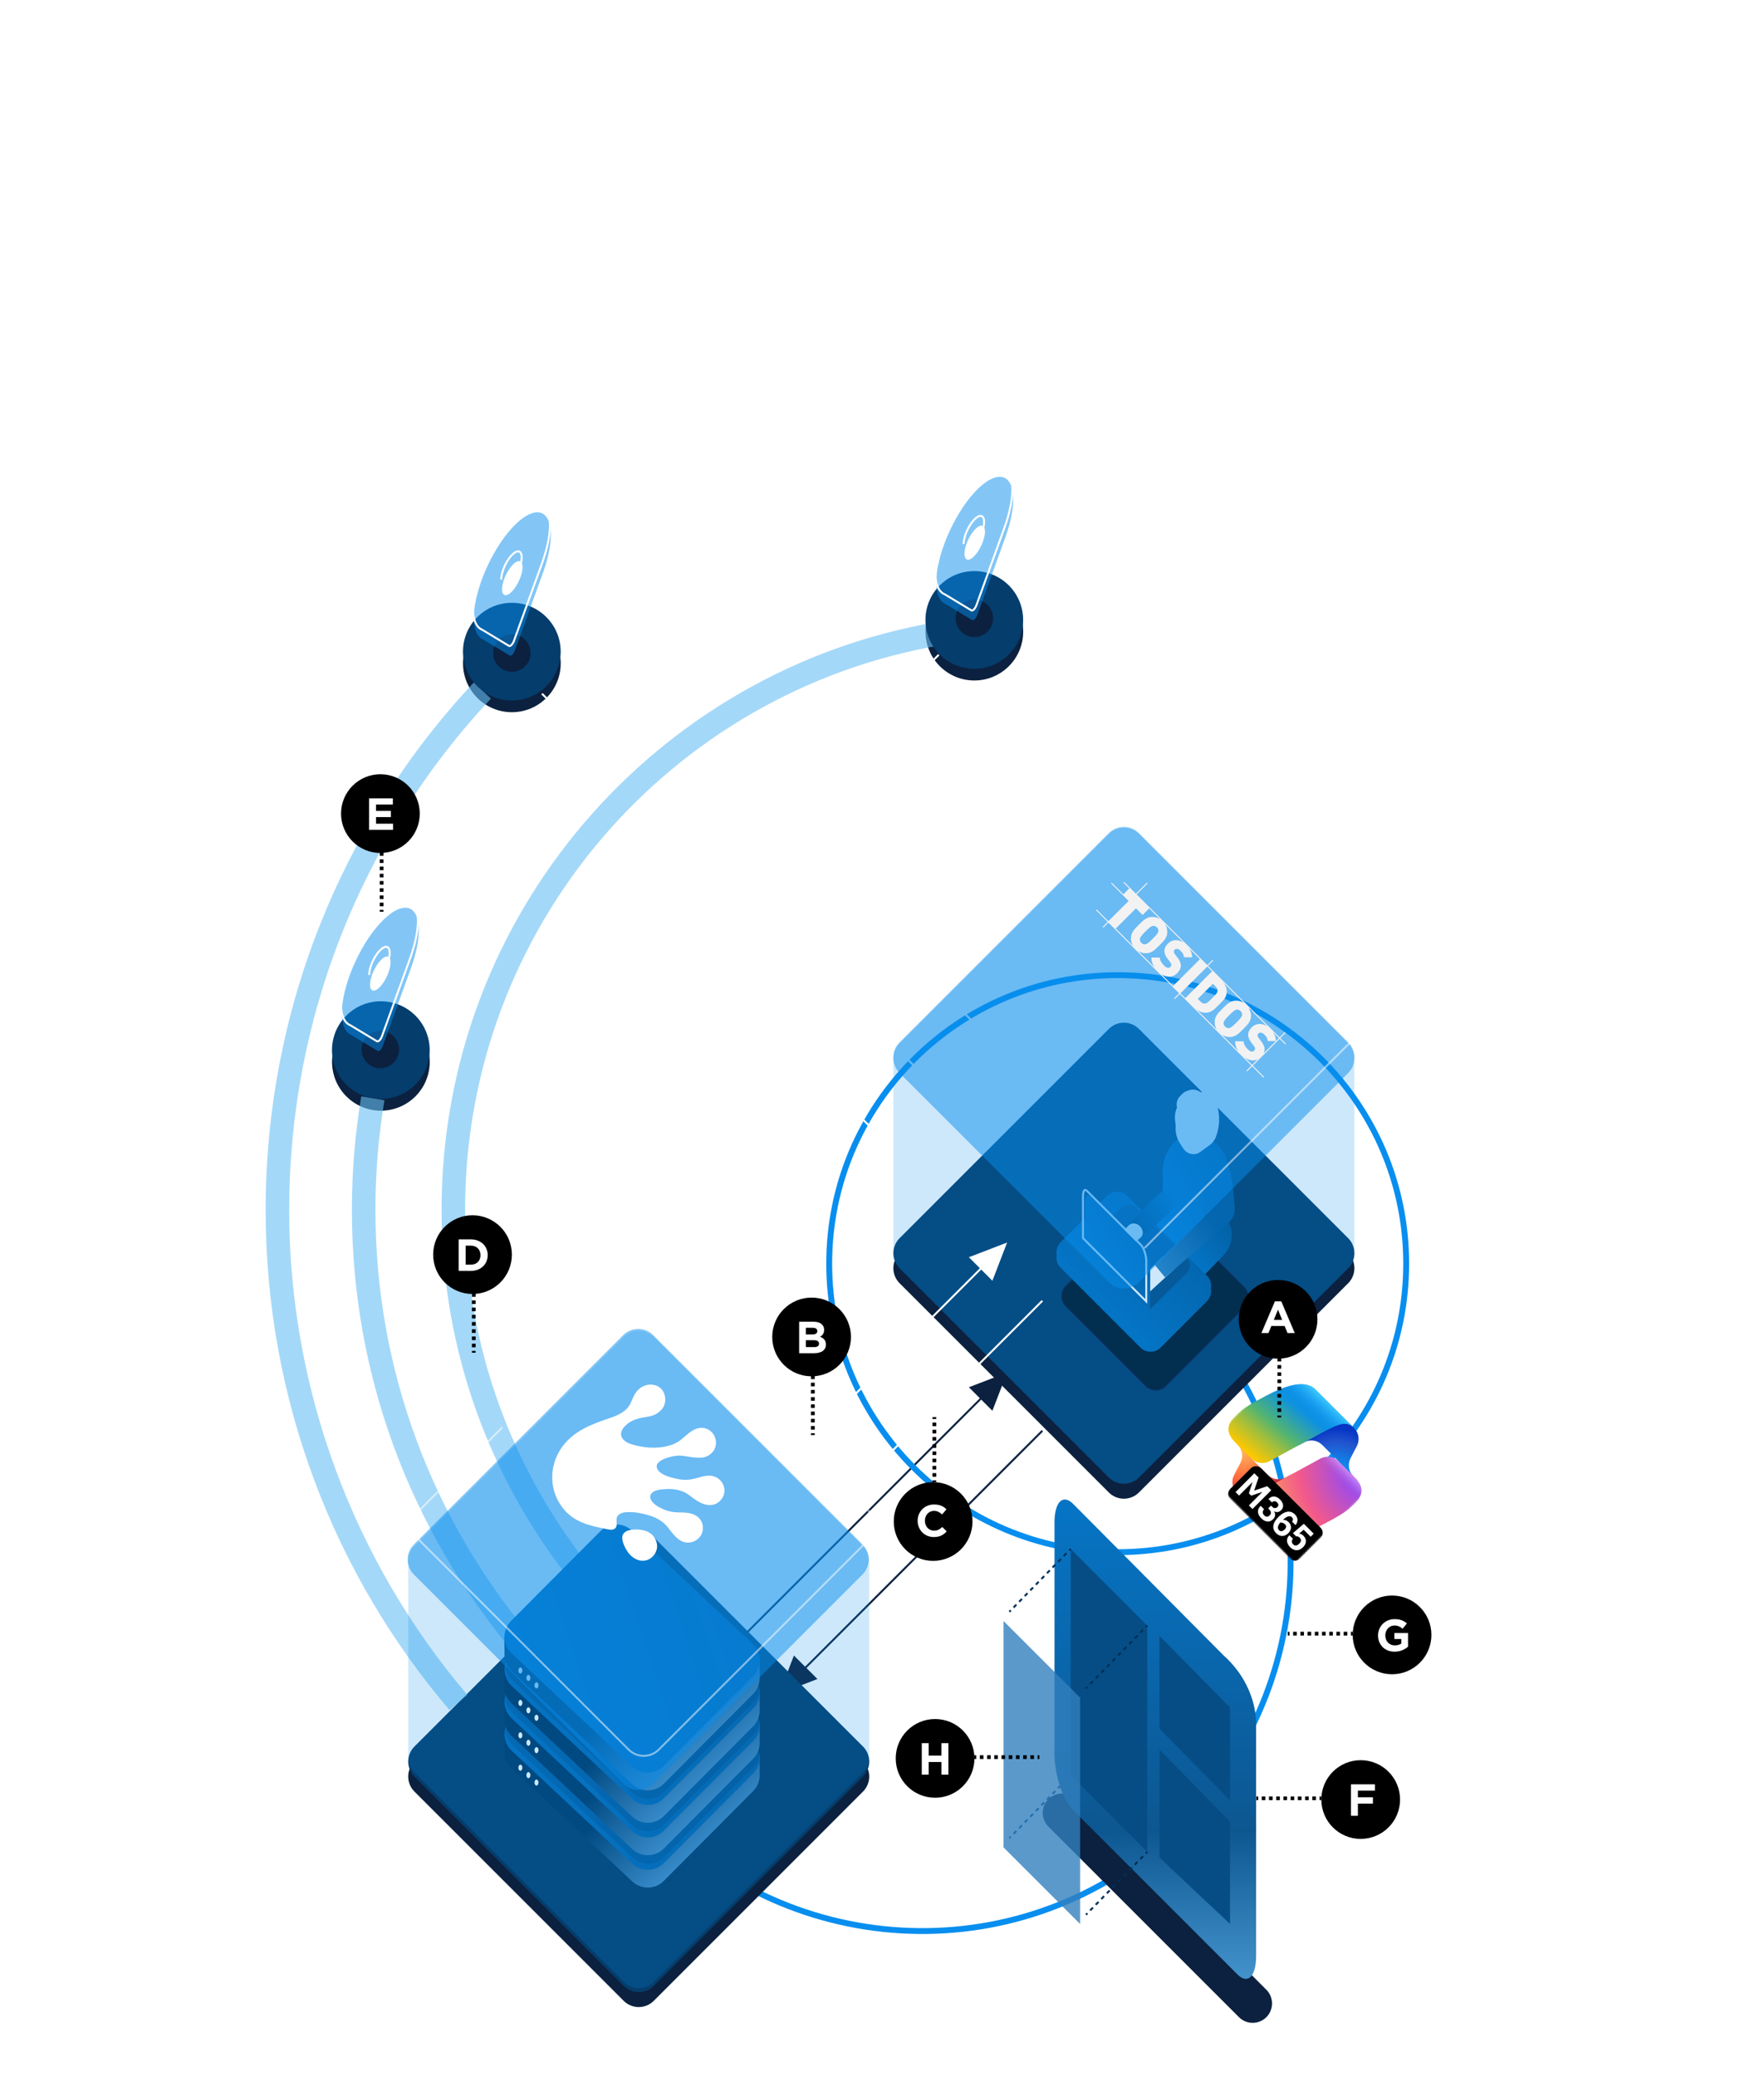 <svg width="900" height="1059" viewBox="0 0 900 1059" fill="none" xmlns="http://www.w3.org/2000/svg">
<g clip-path="url(#clip0_6506_276)">
<g filter="url(#filter0_f_6506_276)">
<path d="M512.69 701.973L511.982 701.266L379.224 834.024L379.932 834.731L512.69 701.973Z" fill="#0B213F"/>
<path d="M494.328 707.74L513.838 700.23L506.328 719.74L494.328 707.74Z" fill="#0B213F"/>
</g>
<g filter="url(#filter1_f_6506_276)">
<path d="M532.16 730.301L531.453 729.594L398.695 862.352L399.402 863.059L532.16 730.301Z" fill="#0B213F"/>
<path d="M417.059 856.592L397.549 864.102L405.059 844.602L417.059 856.592Z" fill="#0B213F"/>
</g>
<g filter="url(#filter2_f_6506_276)">
<path d="M497.109 347.168C510.872 347.168 522.029 336.011 522.029 322.248C522.029 308.485 510.872 297.328 497.109 297.328C483.347 297.328 472.189 308.485 472.189 322.248C472.189 336.011 483.347 347.168 497.109 347.168Z" fill="#0B213F"/>
</g>
<g filter="url(#filter3_f_6506_276)">
<path d="M261.158 363.352C274.921 363.352 286.078 352.195 286.078 338.432C286.078 324.669 274.921 313.512 261.158 313.512C247.395 313.512 236.238 324.669 236.238 338.432C236.238 352.195 247.395 363.352 261.158 363.352Z" fill="#0B213F"/>
</g>
<g filter="url(#filter4_f_6506_276)">
<path d="M194.33 566.641C208.093 566.641 219.25 555.484 219.25 541.721C219.25 527.958 208.093 516.801 194.33 516.801C180.567 516.801 169.41 527.958 169.41 541.721C169.41 555.484 180.567 566.641 194.33 566.641Z" fill="#0B213F"/>
</g>
<path d="M715.938 644.69C715.938 564.228 650.711 499 570.249 499C489.787 499 424.559 564.228 424.559 644.69C424.559 725.153 489.787 790.38 570.249 790.38C650.711 790.38 715.938 725.152 715.938 644.69ZM718.938 644.69C718.938 726.809 652.368 793.38 570.249 793.38C488.13 793.38 421.559 726.809 421.559 644.69C421.559 562.571 488.13 496 570.249 496C652.368 496 718.938 562.571 718.938 644.69Z" fill="#088EEF"/>
<path d="M319.995 907.356C380.853 990.456 497.554 1008.49 580.653 947.627C663.752 886.769 681.782 770.068 620.924 686.969L623.344 685.196C685.181 769.632 666.861 888.21 582.425 950.047C497.989 1011.88 379.412 993.565 317.574 909.129L319.995 907.356Z" fill="#088EEF"/>
<g filter="url(#filter5_f_6506_276)">
<path d="M440.3 898.66C444.54 902.9 444.54 909.781 440.3 914.021L333.56 1020.77C329.32 1025.01 322.44 1025.01 318.2 1020.77L211.45 914.021C207.21 909.781 207.21 902.9 211.45 898.66L318.2 791.91C322.44 787.67 329.32 787.67 333.56 791.91L440.3 898.66Z" fill="#0B213F"/>
</g>
<g filter="url(#filter6_f_6506_276)">
<path d="M646.104 1015.12C649.965 1018.98 649.965 1025.24 646.104 1029.1C642.242 1032.97 635.977 1032.97 632.115 1029.1L534.896 931.884C531.035 928.023 531.035 921.757 534.896 917.896L534.905 917.896C538.767 914.035 545.032 914.035 548.894 917.896L646.104 1015.12Z" fill="#0B213F"/>
</g>
<path d="M440.3 891.022C444.54 895.262 444.54 902.142 440.3 906.382L333.56 1013.13C329.32 1017.37 322.44 1017.37 318.2 1013.13L211.45 906.382C207.21 902.142 207.21 895.262 211.45 891.022L318.2 784.282C322.44 780.042 329.32 780.042 333.56 784.282L440.3 891.022Z" fill="#053D6C"/>
<path d="M275.855 461.865C291.731 446.774 316.845 447.018 332.423 462.595L480.273 610.445L479.566 611.152L331.716 463.303C316.522 448.109 292.028 447.872 276.544 462.591L275.813 463.303L216.203 522.913L215.85 522.558L215.496 522.205L275.106 462.595L275.855 461.865Z" fill="white"/>
<path d="M478.96 334.041L479.313 334.395L422.703 391.005C407.268 406.44 407.268 431.473 422.703 446.907L533.233 557.438L532.526 558.145L421.996 447.614C406.171 431.789 406.171 406.123 421.996 390.298L478.605 333.688L478.96 334.041Z" fill="white"/>
<path d="M507.021 583.709L506.314 584.416L276.145 354.246L276.852 353.539L507.021 583.709Z" fill="white"/>
<g filter="url(#filter7_f_6506_276)">
<path d="M687.839 639.313C692.079 643.553 692.079 650.433 687.839 654.673L581.089 761.423C576.849 765.663 569.969 765.663 565.729 761.423L458.979 654.673C454.739 650.433 454.739 643.553 458.979 639.313L565.729 532.563C569.969 528.323 576.849 528.323 581.089 532.563L687.839 639.313Z" fill="#0B213F"/>
</g>
<path d="M687.839 631.68C692.079 635.92 692.079 642.8 687.839 647.04L581.089 753.78C576.849 758.02 569.969 758.02 565.729 753.78L458.979 647.04C454.739 642.8 454.739 635.92 458.979 631.68L565.729 524.93C569.969 520.69 576.849 520.69 581.089 524.93L687.839 631.68Z" fill="#053D6C"/>
<g opacity="0.8" filter="url(#filter8_f_6506_276)">
<path d="M634.799 656.657L594.126 615.983C591.263 613.12 586.622 613.12 583.76 615.983L543.811 656.059C540.949 658.921 540.949 663.562 543.811 666.424L584.484 707.098C587.347 709.96 591.987 709.96 594.85 707.098L634.799 667.022C637.661 664.16 637.661 659.519 634.799 656.657Z" fill="#000D17"/>
</g>
<g opacity="0.8" filter="url(#filter9_f_6506_276)">
<path d="M583.866 615.533C586.842 612.845 591.435 612.934 594.303 615.802L634.976 656.476L635.244 656.759C637.933 659.734 637.843 664.328 634.976 667.195L634.975 667.194L595.027 707.271H595.026C592.159 710.138 587.565 710.228 584.59 707.54L584.308 707.271L543.634 666.597C540.674 663.637 540.674 658.838 543.634 655.878L583.583 615.803V615.802L583.866 615.533ZM593.949 616.155C591.271 613.477 586.98 613.394 584.201 615.904L583.937 616.155L543.987 656.232C541.223 658.996 541.223 663.478 543.987 666.243L584.661 706.917L584.925 707.168C587.614 709.598 591.72 709.598 594.409 707.168L594.673 706.917L634.622 666.842V666.841L634.873 666.577C637.303 663.888 637.303 659.783 634.873 657.094L634.622 656.829L593.949 616.155Z" fill="#121B4C"/>
</g>
<path d="M624.769 619.742L626.854 623.474C629.838 628.813 628.73 635.779 624.144 640.515L612.171 652.882L599.643 640.354L624.769 619.742Z" fill="url(#paint0_linear_6506_276)"/>
<path d="M617.857 581.682C617.906 581.731 618.197 581.911 618.627 582.166C622.11 584.225 624.683 587.529 625.817 591.413L626.045 592.195C628.389 600.224 629.667 608.527 629.846 616.89C629.9 619.407 628.832 621.818 626.93 623.468L598.786 647.837L593.715 641.033L589.33 626.899L593.296 610.386L593.233 596.736C593.425 591.359 595.648 586.255 599.452 582.45L602.41 579.492L617.857 581.682Z" fill="url(#paint1_linear_6506_276)"/>
<path d="M615.793 653.5L575.12 612.826C572.257 609.964 567.616 609.964 564.754 612.826L541.147 636.434C538.284 639.296 538.284 643.937 541.147 646.799L581.82 687.473C584.682 690.335 589.323 690.335 592.185 687.473L615.793 663.866C618.655 661.003 618.655 656.363 615.793 653.5Z" fill="url(#paint2_linear_6506_276)"/>
<path d="M615.793 650.789L575.12 610.116C572.257 607.253 567.616 607.253 564.754 610.116L541.147 633.723C538.284 636.585 538.284 641.226 541.147 644.088L581.82 684.762C584.683 687.624 589.324 687.624 592.186 684.762L615.793 661.155C618.655 658.293 618.655 653.652 615.793 650.789Z" fill="url(#paint3_linear_6506_276)"/>
<path d="M579.883 616.065L605.489 641.671C607.607 643.789 607.607 647.223 605.489 649.341L596.123 658.707L586.757 668.073L553.48 634.797L572.212 616.065C574.33 613.947 577.764 613.947 579.883 616.065Z" fill="#064D86"/>
<path d="M620.758 563.279C620.732 563.253 620.669 563.197 620.58 563.121C621.312 562.778 621.985 562.27 622.526 561.567C624.12 559.496 623.96 556.492 622.139 554.616C620.069 552.481 616.66 552.462 614.565 554.557C613.794 555.327 613.311 556.276 613.113 557.27L612.114 556.962C610.451 555.815 608.332 555.556 606.441 556.267L605.393 556.661C604.571 556.97 603.825 557.451 603.204 558.072L602.127 559.15C600.582 560.694 599.97 562.939 600.516 565.054C599.587 567.145 599.245 569.45 599.528 571.72L599.863 574.416C599.558 577.514 600.305 580.625 601.983 583.247L603.75 586.006C605.37 588.536 608.576 589.532 611.345 588.365L611.466 588.314L616.971 584.37C618.552 583.237 619.759 581.659 620.439 579.837C622.423 574.514 622.536 568.674 620.758 563.279Z" fill="white"/>
<path d="M597.147 604.379C596.973 604.553 591.926 608.788 587.81 612.237C584.293 615.185 581.121 618.52 578.354 622.182L576.352 624.831L581.956 631.01L589.769 625.074L602.51 612.71" fill="url(#paint4_linear_6506_276)"/>
<path d="M598.786 647.844C600.192 646.439 599.961 643.93 598.271 642.24C596.582 640.55 594.072 640.319 592.667 641.725L583.02 651.372L584.998 654.558L584.658 656.525L586.194 659.399L598.489 648.103C598.592 648.024 598.692 647.939 598.786 647.844Z" fill="white"/>
<path d="M582.122 631.18C583.528 629.774 583.297 627.265 581.607 625.576C579.917 623.886 577.408 623.655 576.003 625.061L566.355 634.708L568.334 637.894L567.993 639.861L569.529 642.735L581.824 631.439C581.928 631.36 582.028 631.274 582.122 631.18Z" fill="white"/>
<path d="M583.907 637.715L556.491 610.299C554.873 608.68 553.561 609.992 553.561 613.229V634.903L586.837 668.179V646.505C586.837 643.269 585.525 639.333 583.907 637.715Z" fill="url(#paint5_linear_6506_276)"/>
<path d="M552.043 610.193C552.043 606.957 553.355 605.645 554.974 607.263L582.39 634.679C584.008 636.298 585.319 640.233 585.319 643.47V665.144L552.043 631.868V610.193ZM553.043 631.453L584.319 662.729V643.47C584.319 641.974 584.014 640.289 583.513 638.784C583.036 637.353 582.416 636.191 581.805 635.515L581.682 635.387L554.267 607.971C553.942 607.646 553.741 607.581 553.681 607.572C553.676 607.571 553.671 607.552 553.608 607.615C553.513 607.71 553.362 607.943 553.239 608.402C553.119 608.849 553.043 609.447 553.043 610.193V631.453Z" fill="white"/>
<path d="M614.561 598.735L614.019 600.877C613.385 603.38 613.371 606 613.977 608.511C614.317 609.918 614.463 611.366 614.41 612.813L614.12 620.921L589.09 645.265L594.451 651.73L620.943 628.655L627.08 623.321C629.427 621.281 630.045 618.792 629.819 615.691L629.377 611.54C628.97 605.976 629.035 603.291 627.56 597.911L627.316 597.02" fill="url(#paint6_linear_6506_276)"/>
<path d="M602.309 593.227L600.552 599.489C600.186 600.792 599.648 602.041 598.952 603.202C597.684 605.316 597.839 607.99 599.342 609.944L602.783 614.414" fill="url(#paint7_linear_6506_276)"/>
<path opacity="0.5" d="M687.839 532.063C692.079 536.303 692.079 543.183 687.839 547.423L581.089 654.163C576.849 658.403 569.969 658.403 565.729 654.163L458.979 547.423C454.739 543.183 454.739 536.303 458.979 532.063L565.729 425.313C569.969 421.073 576.849 421.073 581.089 425.313L687.839 532.063Z" fill="#088EEF"/>
<path opacity="0.6" d="M179.539 617.261C179.539 597.528 181.177 578.178 184.311 559.336L196.147 561.305C193.121 579.502 191.539 598.193 191.539 617.261C191.539 699.516 220.903 774.888 269.738 833.5L260.52 841.181C209.955 780.492 179.539 702.425 179.539 617.261Z" fill="#67BEF4"/>
<g opacity="0.6">
<path d="M229.329 872.451C199.659 837.581 176.499 798.251 160.499 755.581C143.939 711.401 135.539 664.871 135.539 617.271C135.539 516.981 173.239 421.421 241.709 348.211L250.469 356.411C184.089 427.391 147.539 520.041 147.539 617.271C147.539 707.891 179.829 795.761 238.469 864.681L229.329 872.451Z" fill="#67BEF4"/>
</g>
<path opacity="0.6" d="M225.289 617.262C225.289 466.727 334.607 341.739 478.183 317.316L480.195 329.146C342.291 352.604 237.289 472.676 237.289 617.262C237.289 686.907 261.645 750.845 302.302 801.056L292.976 808.607C250.652 756.338 225.289 689.756 225.289 617.262Z" fill="#67BEF4"/>
<path d="M261.139 357.371C274.902 357.371 286.059 346.214 286.059 332.451C286.059 318.688 274.902 307.531 261.139 307.531C247.376 307.531 236.219 318.688 236.219 332.451C236.219 346.214 247.376 357.371 261.139 357.371Z" fill="#053D6C"/>
<path d="M261.16 342.737C266.439 342.737 270.72 338.457 270.72 333.177C270.72 327.897 266.439 323.617 261.16 323.617C255.88 323.617 251.6 327.897 251.6 333.177C251.6 338.457 255.88 342.737 261.16 342.737Z" fill="#0B213F"/>
<path opacity="0.5" d="M241.75 315.21C241.75 318.29 242.18 320.76 243.03 322.62C243.88 324.49 245.04 325.7 246.51 326.27L260.16 334.49C260.33 334.56 260.52 334.56 260.74 334.47C260.96 334.38 261.2 334.2 261.47 333.91C261.74 333.62 261.98 333.29 262.2 332.91C262.42 332.53 262.59 332.14 262.73 331.74L277.13 291.91C277.16 291.83 277.2 291.74 277.23 291.64C277.26 291.54 277.3 291.43 277.33 291.31L277.28 291.49C278.45 288.16 279.36 284.91 280.03 281.72C280.7 278.53 281.03 275.57 281.03 272.83C281.03 269.42 280.51 266.75 279.48 264.83C278.45 262.91 277.05 261.79 275.28 261.46C273.51 261.13 271.43 261.61 269.03 262.89C266.63 264.17 264.08 266.27 261.38 269.19L261.33 269.24C258.63 272.16 256.1 275.54 253.73 279.41C251.36 283.27 249.29 287.29 247.5 291.47C245.72 295.65 244.32 299.78 243.32 303.85C242.26 308.01 241.75 311.79 241.75 315.21ZM256.15 300.61C256.15 296.96 258.49 291.47 261.38 288.35C264.27 285.23 266.61 285.67 266.61 289.32C266.61 292.97 264.27 298.46 261.38 301.58C258.49 304.7 256.15 304.26 256.15 300.61Z" fill="#088EEF"/>
<path d="M280.089 267.869C280.089 264.49 279.573 261.923 278.598 260.105C277.623 258.289 276.337 257.288 274.747 256.991C273.134 256.691 271.174 257.117 268.825 258.38L268.824 258.381C266.491 259.625 263.984 261.683 261.306 264.579L261.256 264.629L260.756 265.177C258.433 267.759 256.236 270.694 254.158 274.005L253.715 274.721C251.358 278.559 249.299 282.558 247.519 286.716C245.748 290.873 244.357 294.978 243.364 299.019L243.363 299.023C242.312 303.141 241.809 306.878 241.809 310.249C241.809 313.1 242.183 315.379 242.896 317.112L243.043 317.451L243.044 317.452L243.199 317.779C243.939 319.268 244.881 320.23 246.006 320.74L246.249 320.843L246.29 320.858L246.326 320.881L259.925 329.069C259.952 329.076 260.007 329.081 260.119 329.041C260.245 328.987 260.425 328.864 260.663 328.608C260.904 328.349 261.123 328.051 261.326 327.699C261.528 327.351 261.685 326.991 261.816 326.614L261.818 326.609L276.219 286.779L276.221 286.773L276.31 286.535L276.403 286.228L276.407 286.216L276.416 286.218C277.555 282.958 278.444 279.778 279.1 276.656C279.764 273.495 280.089 270.569 280.089 267.869ZM265.669 284.359C265.669 283.492 265.528 282.869 265.314 282.461C265.109 282.068 264.844 281.883 264.546 281.827C264.226 281.768 263.782 281.841 263.214 282.15C262.65 282.457 262.004 282.975 261.306 283.73C259.909 285.238 258.63 287.337 257.7 289.517C256.769 291.7 256.209 293.916 256.209 295.649H255.209C255.209 293.733 255.819 291.378 256.78 289.124C257.743 286.866 259.079 284.662 260.572 283.05C261.319 282.244 262.049 281.647 262.736 281.272C263.42 280.901 264.102 280.727 264.729 280.844C265.377 280.964 265.878 281.379 266.201 281.997C266.517 282.6 266.669 283.402 266.669 284.359C266.669 286.276 266.059 288.63 265.098 290.884C264.135 293.142 262.799 295.347 261.306 296.959L260.938 296.619L260.572 296.279C261.969 294.771 263.248 292.671 264.178 290.492C265.109 288.309 265.669 286.093 265.669 284.359ZM281.089 267.869C281.089 270.649 280.754 273.644 280.078 276.862C279.403 280.075 278.487 283.346 277.311 286.695L277.306 286.693C277.288 286.749 277.276 286.797 277.268 286.823C277.232 286.943 277.173 287.083 277.157 287.125L262.76 326.943L262.761 326.944C262.612 327.368 262.43 327.788 262.191 328.2C261.955 328.608 261.693 328.969 261.395 329.29C261.1 329.607 260.802 329.843 260.488 329.972L260.479 329.976L260.47 329.98C260.176 330.086 259.85 330.124 259.528 329.991L259.493 329.978L259.461 329.958L245.841 321.756C244.24 321.119 243.013 319.801 242.134 317.867L241.972 317.494C241.19 315.597 240.809 313.173 240.809 310.249C240.809 306.781 241.325 302.961 242.393 298.78L242.587 298.011C243.578 294.162 244.921 290.263 246.599 286.323V286.322L246.939 285.536C248.545 281.877 250.367 278.341 252.419 274.928L252.862 274.197C255.247 270.303 257.797 266.897 260.521 263.95L260.528 263.942L260.575 263.896C263.296 260.954 265.888 258.813 268.354 257.498C270.804 256.181 273.004 255.649 274.931 256.008C276.88 256.371 278.394 257.61 279.479 259.633C280.564 261.655 281.089 264.408 281.089 267.869Z" fill="white"/>
<path d="M497.088 341.199C510.851 341.199 522.008 330.042 522.008 316.279C522.008 302.516 510.851 291.359 497.088 291.359C483.325 291.359 472.168 302.516 472.168 316.279C472.168 330.042 483.325 341.199 497.088 341.199Z" fill="#053D6C"/>
<path d="M497.128 324.987C502.408 324.987 506.688 320.707 506.688 315.427C506.688 310.147 502.408 305.867 497.128 305.867C491.849 305.867 487.568 310.147 487.568 315.427C487.568 320.707 491.849 324.987 497.128 324.987Z" fill="#0B213F"/>
<path opacity="0.5" d="M477.68 297.101C477.68 300.181 478.1 302.651 478.96 304.511C479.81 306.381 480.97 307.591 482.44 308.161L496.09 316.381C496.26 316.451 496.45 316.451 496.67 316.361C496.89 316.271 497.13 316.091 497.39 315.801C497.66 315.511 497.9 315.181 498.12 314.801C498.34 314.421 498.51 314.031 498.65 313.631L513.05 273.801C513.08 273.721 513.12 273.631 513.15 273.531C513.18 273.431 513.22 273.321 513.25 273.201L513.2 273.381C514.37 270.051 515.28 266.801 515.95 263.611C516.62 260.421 516.95 257.461 516.95 254.721C516.95 251.311 516.43 248.641 515.4 246.721C514.37 244.801 512.97 243.681 511.2 243.351C509.43 243.021 507.35 243.501 504.95 244.781C502.55 246.061 500 248.161 497.3 251.081L497.25 251.131C494.55 254.051 492.01 257.431 489.65 261.301C487.28 265.161 485.21 269.181 483.42 273.361C481.64 277.541 480.24 281.671 479.24 285.741C478.2 289.901 477.68 293.691 477.68 297.101ZM492.08 282.501C492.08 278.851 494.42 273.361 497.31 270.241C500.2 267.121 502.54 267.561 502.54 271.211C502.54 274.861 500.2 280.351 497.31 283.471C494.42 286.591 492.08 286.161 492.08 282.501Z" fill="#088EEF"/>
<path d="M516.009 249.76C516.009 246.381 515.493 243.814 514.518 241.996C513.543 240.18 512.257 239.178 510.667 238.882C509.054 238.581 507.094 239.008 504.745 240.27L504.743 240.271C502.41 241.516 499.903 243.574 497.226 246.47L497.176 246.519L496.676 247.067C494.353 249.649 492.156 252.585 490.078 255.895L489.635 256.611C487.278 260.449 485.218 264.447 483.438 268.604L483.438 268.605C481.668 272.763 480.277 276.868 479.284 280.909L479.283 280.911C478.251 285.031 477.738 288.779 477.738 292.14C477.738 294.99 478.113 297.27 478.826 299.003L478.973 299.342L478.974 299.343L479.129 299.67C479.869 301.158 480.81 302.12 481.936 302.631L482.179 302.733L482.22 302.749L482.256 302.771L495.854 310.96C495.882 310.967 495.937 310.971 496.049 310.932C496.175 310.877 496.355 310.755 496.593 310.499C496.834 310.24 497.049 309.943 497.24 309.598L497.245 309.589C497.446 309.241 497.605 308.881 497.736 308.505L497.738 308.5L512.138 268.67L512.14 268.664L512.229 268.426C512.271 268.286 512.296 268.227 512.323 268.118L512.326 268.106L512.335 268.108C513.474 264.849 514.363 261.668 515.019 258.547C515.683 255.385 516.009 252.46 516.009 249.76ZM501.599 266.25C501.599 265.382 501.458 264.76 501.244 264.352C501.039 263.958 500.774 263.773 500.476 263.718C500.156 263.658 499.711 263.732 499.144 264.041C498.58 264.348 497.934 264.866 497.235 265.62C495.838 267.128 494.559 269.228 493.63 271.407C492.699 273.591 492.139 275.807 492.139 277.54H491.139C491.139 275.623 491.749 273.268 492.71 271.015C493.673 268.757 495.009 266.552 496.502 264.94C497.248 264.135 497.978 263.537 498.666 263.163C499.349 262.791 500.032 262.618 500.658 262.734C501.306 262.855 501.807 263.269 502.131 263.888C502.446 264.491 502.599 265.292 502.599 266.25C502.599 268.166 501.988 270.521 501.027 272.774C500.064 275.032 498.728 277.238 497.235 278.85L496.868 278.51L496.502 278.17C497.899 276.662 499.178 274.562 500.107 272.383C501.039 270.199 501.599 267.983 501.599 266.25ZM517.009 249.76C517.009 252.54 516.674 255.535 515.998 258.753C515.323 261.965 514.407 265.236 513.23 268.586L513.226 268.584C513.208 268.639 513.196 268.687 513.188 268.714C513.151 268.834 513.092 268.973 513.076 269.016L498.68 308.834L498.681 308.835C498.533 309.256 498.351 309.672 498.115 310.081L498.116 310.082C497.887 310.496 497.623 310.86 497.324 311.181C497.029 311.497 496.731 311.734 496.418 311.862L496.408 311.866L496.399 311.87C496.106 311.977 495.78 312.014 495.458 311.882L495.423 311.868L495.391 311.849L481.771 303.646C480.17 303.009 478.943 301.691 478.063 299.758L477.902 299.385C477.121 297.487 476.738 295.064 476.738 292.14C476.738 288.68 477.266 284.848 478.313 280.668C479.321 276.57 480.73 272.415 482.519 268.214V268.213L482.859 267.427C484.465 263.768 486.287 260.232 488.339 256.818L488.782 256.088C491.167 252.194 493.717 248.787 496.441 245.841L496.448 245.833L496.495 245.786C499.216 242.844 501.808 240.703 504.273 239.389C506.724 238.072 508.923 237.539 510.85 237.898C512.799 238.262 514.313 239.5 515.398 241.523C516.483 243.545 517.009 246.299 517.009 249.76Z" fill="white"/>
<path d="M194.309 560.668C208.072 560.668 219.229 549.511 219.229 535.748C219.229 521.985 208.072 510.828 194.309 510.828C180.546 510.828 169.389 521.985 169.389 535.748C169.389 549.511 180.546 560.668 194.309 560.668Z" fill="#053D6C"/>
<path d="M194.029 544.987C199.309 544.987 203.589 540.707 203.589 535.427C203.589 530.147 199.309 525.867 194.029 525.867C188.749 525.867 184.469 530.147 184.469 535.427C184.469 540.707 188.749 544.987 194.029 544.987Z" fill="#0B213F"/>
<path opacity="0.5" d="M174.398 516.941C174.398 520.021 174.818 522.491 175.678 524.351C176.528 526.221 177.688 527.431 179.158 528.001L192.808 536.221C192.978 536.291 193.168 536.291 193.388 536.201C193.608 536.111 193.848 535.931 194.108 535.641C194.378 535.351 194.618 535.021 194.838 534.641C195.058 534.261 195.228 533.871 195.368 533.471L209.768 493.641C209.798 493.561 209.838 493.471 209.868 493.371C209.898 493.271 209.938 493.161 209.968 493.041L209.918 493.221C211.088 489.891 211.998 486.641 212.668 483.451C213.338 480.261 213.668 477.301 213.668 474.561C213.668 471.151 213.148 468.481 212.118 466.561C211.088 464.641 209.688 463.521 207.918 463.191C206.148 462.861 204.068 463.341 201.668 464.621C199.268 465.901 196.718 468.001 194.018 470.921L193.968 470.971C191.268 473.891 188.728 477.271 186.368 481.141C183.998 485.001 181.928 489.021 180.138 493.201C178.358 497.381 176.958 501.511 175.958 505.581C174.908 509.751 174.398 513.531 174.398 516.941ZM188.798 502.351C188.798 498.701 191.138 493.211 194.028 490.091C196.918 486.971 199.258 487.411 199.258 491.061C199.258 494.711 196.918 500.201 194.028 503.321C191.138 506.441 188.798 506.001 188.798 502.351Z" fill="#088EEF"/>
<path d="M212.729 469.6C212.729 466.221 212.214 463.654 211.238 461.836C210.264 460.019 208.978 459.018 207.388 458.722C205.775 458.421 203.815 458.848 201.466 460.11L201.464 460.111C199.13 461.356 196.624 463.414 193.946 466.31L193.896 466.359L193.396 466.907C191.074 469.489 188.876 472.424 186.799 475.735L186.355 476.451C183.999 480.289 181.939 484.287 180.158 488.444L180.159 488.445C178.389 492.603 176.998 496.708 176.005 500.749L176.004 500.752C174.962 504.87 174.459 508.619 174.459 511.979C174.459 514.83 174.833 517.11 175.547 518.843L175.693 519.182L175.694 519.183L175.85 519.51C176.589 520.998 177.531 521.96 178.656 522.471L178.899 522.573L178.94 522.589L178.977 522.611L192.575 530.8C192.602 530.806 192.657 530.811 192.77 530.771C192.896 530.717 193.075 530.595 193.313 530.339C193.555 530.08 193.77 529.783 193.961 529.437L193.966 529.429C194.167 529.081 194.325 528.721 194.457 528.345L194.459 528.34L208.858 488.51L208.86 488.504L208.95 488.266C208.992 488.126 209.017 488.067 209.044 487.958L209.047 487.946L209.056 487.948C210.194 484.688 211.084 481.508 211.739 478.387C212.403 475.225 212.729 472.3 212.729 469.6ZM198.319 486.1C198.319 485.232 198.178 484.609 197.965 484.201C197.759 483.808 197.494 483.623 197.196 483.567C196.876 483.508 196.432 483.582 195.864 483.891C195.301 484.197 194.655 484.716 193.956 485.47C192.559 486.978 191.28 489.077 190.351 491.257C189.419 493.44 188.859 495.656 188.859 497.39H187.859C187.859 495.473 188.47 493.119 189.431 490.865C190.394 488.607 191.729 486.402 193.222 484.79C193.968 483.984 194.699 483.387 195.387 483.013C196.07 482.641 196.753 482.467 197.379 482.584C198.027 482.705 198.528 483.12 198.852 483.738C199.167 484.342 199.319 485.142 199.319 486.1C199.319 488.016 198.709 490.371 197.748 492.625C196.785 494.883 195.449 497.087 193.956 498.699L193.222 498.019C194.619 496.511 195.899 494.412 196.828 492.232C197.759 490.049 198.319 487.833 198.319 486.1ZM213.729 469.6C213.729 472.379 213.395 475.375 212.719 478.593C212.044 481.805 211.128 485.076 209.951 488.426L209.946 488.424C209.929 488.479 209.916 488.527 209.908 488.554C209.872 488.674 209.813 488.813 209.797 488.855L195.4 528.674L195.401 528.675C195.254 529.095 195.072 529.512 194.836 529.921L194.837 529.922C194.608 530.336 194.344 530.7 194.045 531.02C193.75 531.337 193.452 531.574 193.139 531.702L193.129 531.706L193.12 531.71C192.826 531.817 192.5 531.854 192.179 531.722L192.144 531.708L192.111 531.688L178.491 523.486C176.89 522.849 175.663 521.531 174.784 519.598L174.622 519.225C173.841 517.327 173.459 514.904 173.459 511.979C173.459 508.521 173.976 504.689 175.034 500.507C176.041 496.409 177.45 492.255 179.239 488.054V488.053L179.58 487.267C181.185 483.608 183.007 480.072 185.06 476.658L185.503 475.928C187.888 472.034 190.437 468.627 193.162 465.681L193.169 465.673L193.216 465.626C195.936 462.684 198.529 460.543 200.994 459.228C203.444 457.912 205.644 457.379 207.57 457.738C209.52 458.102 211.034 459.34 212.119 461.363C213.204 463.385 213.729 466.139 213.729 469.6Z" fill="white"/>
<path opacity="0.2" d="M690.989 539.837C691.159 536.857 690.119 533.817 687.839 531.537L581.089 424.797C576.849 420.557 569.969 420.557 565.729 424.797L458.979 531.537C456.859 533.657 455.799 536.437 455.799 539.217V639.357C455.799 642.137 456.859 644.917 458.979 647.037L565.729 753.787C569.969 758.027 576.849 758.027 581.089 753.787L687.839 647.037C690.119 644.757 691.159 641.717 690.989 638.737V539.837Z" fill="#088EEF"/>
<path opacity="0.5" d="M568.629 407.123C573.088 403.095 579.976 403.229 584.272 407.525L691.022 514.275L691.425 514.699C695.323 519.014 695.323 525.604 691.425 529.919L691.022 530.343L584.272 637.093L583.565 636.386L690.315 529.636L690.683 529.249C694.237 525.314 694.238 519.304 690.683 515.369L690.315 514.982L583.565 408.232C579.647 404.314 573.365 404.192 569.299 407.865L568.912 408.232L497.572 479.573L497.219 479.219L496.865 478.865L568.205 407.525L568.629 407.123Z" fill="white"/>
<path d="M512.693 635.645L379.934 768.404L379.227 767.697L511.986 634.938L512.693 635.645Z" fill="white"/>
<path d="M494.328 641.408L513.838 633.898L506.328 653.408L494.328 641.408Z" fill="white"/>
<path d="M532.162 663.973L399.402 796.732L398.695 796.025L531.455 663.266L532.162 663.973Z" fill="white"/>
<path d="M417.059 790.258L397.549 797.768L405.059 778.258L417.059 790.258Z" fill="white"/>
<path d="M639.196 543.655L652.873 529.978L655.683 532.788L656.044 532.427L653.234 529.617L655.922 526.929L655.557 526.565L652.87 529.252L616.344 492.727L619.032 490.039L618.667 489.675L615.98 492.362L579.901 456.284L585.524 450.661L585.16 450.297L579.537 455.92L573.547 449.93L573.186 450.291L576.148 453.253L573.151 456.249L567.227 450.324L566.866 450.685L575.819 459.638L565.499 469.957L559.51 463.967L559.149 464.328L565.139 470.318L562.561 472.896L562.925 473.26L565.502 470.682L601.581 506.761L599.003 509.339L599.368 509.703L601.946 507.125L638.471 543.651L635.893 546.229L636.258 546.593L638.836 544.015L644.608 549.787L644.969 549.426L639.196 543.655ZM598.548 503.006L592.342 496.8C595.013 498.663 598.164 498.925 600.5 496.589C601.769 495.32 602.497 494.012 602.471 492.563C602.463 491.406 601.957 490.129 600.888 488.715L599.452 486.815C599.025 486.274 598.907 485.809 598.907 485.462C598.903 485.036 599.095 484.732 599.268 484.559C599.864 483.964 601.019 483.775 602.202 484.958C602.802 485.558 604.005 486.644 604.013 488.381L608.259 488.402C608.253 486.711 607.718 485.226 606.684 483.789L612.224 489.33L598.548 503.006ZM581.578 479.049C581.671 478.333 581.919 477.7 584.419 475.2C586.915 472.704 587.568 472.436 588.282 472.345C588.862 472.269 589.615 472.483 590.237 473.105C590.858 473.726 591.074 474.481 590.997 475.06C590.905 475.773 590.638 476.426 588.141 478.922C585.641 481.423 585.007 481.67 584.293 481.764C583.716 481.84 582.943 481.641 582.322 481.02C581.701 480.398 581.504 479.628 581.578 479.049ZM584.721 486.341C587.616 486.353 589.478 484.375 591.536 482.317C593.591 480.263 595.568 478.401 595.556 475.506C595.549 474.036 595.211 472.73 594.37 471.475L603.821 480.926C601.028 479.007 598.005 479.267 595.876 481.396C594.704 482.568 594.091 483.8 594.076 485.093C594.064 486.347 594.591 487.681 595.639 489.076L597.079 490.976C597.467 491.479 597.621 491.903 597.625 492.252C597.606 492.656 597.415 493.003 597.089 493.329C596.3 494.118 595.219 493.916 593.881 492.578C592.777 491.474 591.766 489.966 591.758 488.537L587.436 488.517C587.417 490.503 588.08 492.138 589.213 493.671L580.703 485.161C581.955 485.996 583.258 486.332 584.721 486.341ZM591.867 468.972C590.612 468.132 589.308 467.795 587.838 467.787C584.942 467.775 583.08 469.752 581.025 471.807C578.968 473.865 576.99 475.727 577.002 478.622C577.012 480.087 577.346 481.388 578.18 482.639L569.259 473.718L579.579 463.398L582.971 466.79L583.33 466.431L583.332 466.43L586.328 463.433L591.867 468.972ZM650.99 531.132L644.646 537.476C645.018 536.777 645.213 536.053 645.2 535.29C645.194 534.136 644.685 532.857 643.619 531.445L642.181 529.544C641.755 529.003 641.637 528.539 641.635 528.19C641.634 527.767 641.822 527.459 641.996 527.286C642.591 526.69 643.748 526.504 644.93 527.686C645.534 528.29 646.734 529.373 646.745 531.111L650.99 531.132C650.982 529.44 650.447 527.953 649.412 526.517L652.508 529.613L650.99 531.132ZM631.941 536.4L623.432 527.891C624.684 528.726 625.987 529.061 627.45 529.07C630.345 529.082 632.206 527.104 634.264 525.046C636.319 522.991 638.297 521.13 638.285 518.234C638.278 516.765 637.94 515.459 637.099 514.204L646.551 523.656C643.758 521.737 640.734 521.996 638.605 524.125C637.433 525.297 636.819 526.528 636.806 527.823C636.793 529.077 637.321 530.411 638.369 531.807L639.807 533.703C640.195 534.207 640.352 534.634 640.351 534.979C640.335 535.385 640.144 535.733 639.818 536.058C639.029 536.847 637.95 536.647 636.611 535.308C635.506 534.203 634.495 532.695 634.489 531.268L630.165 531.246C630.146 533.233 630.808 534.867 631.941 536.4ZM632.966 515.834C633.586 516.454 633.802 517.209 633.724 517.787C633.633 518.501 633.368 519.156 630.871 521.653C628.371 524.153 627.736 524.398 627.02 524.491C626.443 524.567 625.671 524.369 625.051 523.749C624.431 523.129 624.233 522.357 624.307 521.779C624.403 521.065 624.647 520.429 627.147 517.928C629.644 515.432 630.299 515.168 631.012 515.075C631.592 514.999 632.346 515.214 632.966 515.834ZM634.596 511.701C633.34 510.86 632.036 510.522 630.567 510.516C627.669 510.503 625.81 512.482 623.755 514.537C621.697 516.594 619.718 518.455 619.732 521.352C619.739 522.814 620.074 524.116 620.909 525.367L610.072 514.531C611.465 515.844 613.125 516.686 614.92 516.694C618.124 516.708 619.696 514.786 621.851 512.632C624.001 510.482 625.922 508.909 625.909 505.705C625.9 503.814 624.965 502.071 623.529 500.634L634.596 511.701ZM618.806 501.907L620.301 503.402C621.153 504.254 621.312 505.027 621.16 505.798C621.046 506.453 620.762 506.935 618.458 509.239C616.131 511.566 615.668 511.832 615.013 511.945C614.243 512.097 613.469 511.937 612.618 511.086L611.122 509.59L618.806 501.907ZM615.983 493.088L618.412 495.517L604.735 509.193L602.306 506.765L615.983 493.088ZM635.07 539.529C637.185 541.003 639.598 541.475 641.671 540.451L638.832 543.29L635.07 539.529Z" fill="#F2F2F2"/>
<path d="M338.862 959.399C334.453 964.04 327.129 964.22 322.497 959.803L260.978 902.1C258.712 899.937 257.511 897.076 257.392 894.172L257.392 891.562L257.289 884.937H263.445V886.919L306.134 844.011C310.545 839.372 317.87 839.192 322.502 843.607L381.442 898.891V895.198H387.598V904.432H387.555C387.884 907.683 386.849 911.054 384.424 913.605L338.862 959.399Z" fill="url(#paint8_linear_6506_276)"/>
<path d="M338.86 950.341C334.451 954.977 327.126 955.158 322.495 950.744L260.977 893.095C256.345 888.682 256.164 881.347 260.573 876.713L306.135 830.959C310.546 826.325 317.87 826.144 322.502 830.556L384.019 888.204C388.649 892.618 388.83 899.954 384.423 904.587L338.86 950.341Z" fill="url(#paint9_linear_6506_276)"/>
<path opacity="0.3" d="M306.138 830.941C310.549 826.307 317.874 826.126 322.506 830.538L384.022 888.186C386.074 890.142 387.25 892.672 387.542 895.286C387.187 897.523 386.177 899.679 384.499 901.443L338.936 947.197C334.527 951.833 327.202 952.014 322.57 947.6L261.053 889.952C259 887.996 257.824 885.466 257.531 882.852C257.887 880.615 258.899 878.459 260.577 876.695L306.138 830.941Z" fill="#012042" fill-opacity="0.5"/>
<path d="M266.521 901.844C266.521 902.694 266.061 903.383 265.495 903.383C264.928 903.383 264.469 902.694 264.469 901.844C264.469 900.994 264.928 900.305 265.495 900.305C266.061 900.305 266.521 900.994 266.521 901.844Z" fill="white"/>
<path d="M270.622 905.629C270.622 906.479 270.163 907.168 269.596 907.168C269.03 907.168 268.57 906.479 268.57 905.629C268.57 904.779 269.03 904.09 269.596 904.09C270.163 904.09 270.622 904.779 270.622 905.629Z" fill="white"/>
<path d="M274.744 909.418C274.744 910.268 274.284 910.957 273.717 910.957C273.151 910.957 272.691 910.268 272.691 909.418C272.691 908.568 273.151 907.879 273.717 907.879C274.284 907.879 274.744 908.568 274.744 909.418Z" fill="white"/>
<path d="M338.862 942.875C334.453 947.516 327.129 947.697 322.497 943.28L260.978 885.576C258.712 883.414 257.511 880.552 257.392 877.648L257.392 875.039L257.289 868.414H263.445V870.396L306.134 827.488C310.545 822.849 317.87 822.668 322.502 827.083L381.442 882.368V878.675H387.598V887.909H387.555C387.884 891.16 386.849 894.53 384.424 897.081L338.862 942.875Z" fill="url(#paint10_linear_6506_276)"/>
<path d="M338.86 933.821C334.451 938.457 327.126 938.638 322.495 934.224L260.977 876.576C256.345 872.162 256.164 864.828 260.573 860.194L306.135 814.44C310.546 809.805 317.87 809.625 322.502 814.036L384.019 871.685C388.649 876.098 388.83 883.435 384.423 888.067L338.86 933.821Z" fill="url(#paint11_linear_6506_276)"/>
<path opacity="0.3" d="M306.138 814.425C310.549 809.791 317.874 809.611 322.506 814.022L384.022 871.671C386.074 873.626 387.25 876.156 387.542 878.77C387.187 881.007 386.177 883.164 384.499 884.927L338.936 930.681C334.527 935.318 327.202 935.498 322.57 931.085L261.053 873.436C259 871.48 257.824 868.951 257.531 866.337C257.887 864.1 258.899 861.944 260.577 860.179L306.138 814.425Z" fill="#012042" fill-opacity="0.5"/>
<path d="M266.521 885.324C266.521 886.174 266.061 886.863 265.495 886.863C264.928 886.863 264.469 886.174 264.469 885.324C264.469 884.474 264.928 883.785 265.495 883.785C266.061 883.785 266.521 884.474 266.521 885.324Z" fill="white"/>
<path d="M270.626 889.105C270.626 889.956 270.167 890.645 269.6 890.645C269.034 890.645 268.574 889.956 268.574 889.105C268.574 888.255 269.034 887.566 269.6 887.566C270.167 887.566 270.626 888.255 270.626 889.105Z" fill="white"/>
<path d="M274.744 892.898C274.744 893.748 274.284 894.438 273.717 894.438C273.151 894.438 272.691 893.748 272.691 892.898C272.691 892.048 273.151 891.359 273.717 891.359C274.284 891.359 274.744 892.048 274.744 892.898Z" fill="white"/>
<path d="M338.862 926.336C334.453 930.977 327.129 931.158 322.497 926.741L260.978 869.037C258.712 866.875 257.511 864.013 257.392 861.109L257.392 858.499L257.289 851.875H263.445V853.857L306.134 810.949C310.545 806.31 317.87 806.129 322.502 810.544L381.442 865.829V862.135H387.598V871.37H387.555C387.884 874.62 386.849 877.991 384.424 880.542L338.862 926.336Z" fill="url(#paint12_linear_6506_276)"/>
<path d="M338.86 917.282C334.451 921.918 327.126 922.099 322.495 917.685L260.977 860.037C256.345 855.623 256.164 848.289 260.573 843.655L306.135 797.901C310.546 793.266 317.87 793.086 322.502 797.497L384.019 855.146C388.649 859.559 388.83 866.896 384.423 871.528L338.86 917.282Z" fill="url(#paint13_linear_6506_276)"/>
<path opacity="0.3" d="M306.138 797.89C310.549 793.256 317.874 793.076 322.506 797.487L384.022 855.135C386.074 857.091 387.25 859.621 387.542 862.235C387.187 864.472 386.177 866.629 384.499 868.392L338.936 914.146C334.527 918.783 327.202 918.963 322.57 914.55L261.053 856.901C259 854.945 257.824 852.415 257.531 849.801C257.887 847.565 258.899 845.409 260.577 843.644L306.138 797.89Z" fill="#012042" fill-opacity="0.5"/>
<path d="M266.521 868.789C266.521 869.639 266.061 870.328 265.495 870.328C264.928 870.328 264.469 869.639 264.469 868.789C264.469 867.939 264.928 867.25 265.495 867.25C266.061 867.25 266.521 867.939 266.521 868.789Z" fill="white"/>
<path d="M270.622 872.57C270.622 873.42 270.163 874.109 269.596 874.109C269.03 874.109 268.57 873.42 268.57 872.57C268.57 871.72 269.03 871.031 269.596 871.031C270.163 871.031 270.622 871.72 270.622 872.57Z" fill="white"/>
<path d="M274.744 876.359C274.744 877.209 274.284 877.898 273.717 877.898C273.151 877.898 272.691 877.209 272.691 876.359C272.691 875.509 273.151 874.82 273.717 874.82C274.284 874.82 274.744 875.509 274.744 876.359Z" fill="white"/>
<path d="M338.862 909.801C334.453 914.442 327.129 914.623 322.497 910.206L260.978 852.502C258.712 850.34 257.511 847.478 257.392 844.574L257.392 841.964L257.289 835.34H263.445V837.322L306.134 794.414C310.545 789.774 317.87 789.594 322.502 794.009L381.442 849.294V845.6H387.598V854.835H387.555C387.884 858.085 386.849 861.456 384.424 864.007L338.862 909.801Z" fill="url(#paint14_linear_6506_276)"/>
<path d="M338.86 900.743C334.451 905.379 327.126 905.56 322.495 901.146L260.977 843.498C256.345 839.084 256.164 831.75 260.573 827.115L306.135 781.362C310.546 776.727 317.87 776.547 322.502 780.958L384.019 838.607C388.649 843.02 388.83 850.357 384.423 854.989L338.86 900.743Z" fill="url(#paint15_linear_6506_276)"/>
<path d="M266.521 852.246C266.521 853.096 266.061 853.785 265.495 853.785C264.928 853.785 264.469 853.096 264.469 852.246C264.469 851.396 264.928 850.707 265.495 850.707C266.061 850.707 266.521 851.396 266.521 852.246Z" fill="white"/>
<path d="M270.622 856.031C270.622 856.881 270.163 857.57 269.596 857.57C269.03 857.57 268.57 856.881 268.57 856.031C268.57 855.181 269.03 854.492 269.596 854.492C270.163 854.492 270.622 855.181 270.622 856.031Z" fill="white"/>
<path d="M274.744 859.82C274.744 860.67 274.284 861.359 273.717 861.359C273.151 861.359 272.691 860.67 272.691 859.82C272.691 858.97 273.151 858.281 273.717 858.281C274.284 858.281 274.744 858.97 274.744 859.82Z" fill="white"/>
<path opacity="0.5" d="M440.03 787.93C444.27 792.17 444.27 799.05 440.03 803.29L333.29 910.04C329.05 914.28 322.17 914.28 317.93 910.04L211.18 803.29C206.94 799.05 206.94 792.17 211.18 787.93L317.93 681.18C322.17 676.94 329.05 676.94 333.29 681.18L440.03 787.93Z" fill="#088EEF"/>
<path opacity="0.2" d="M443.46 797.191C443.63 794.211 442.59 791.171 440.31 788.891L333.56 682.141C329.32 677.901 322.44 677.901 318.2 682.141L211.45 788.891C209.33 791.011 208.27 793.791 208.27 796.571V896.701C208.27 899.481 209.33 902.261 211.45 904.381L318.2 1011.13C322.44 1015.37 329.32 1015.37 333.56 1011.13L440.3 904.381C442.58 902.101 443.62 899.061 443.45 896.081V797.191H443.46Z" fill="#088EEF"/>
<path opacity="0.5" d="M256.704 728.504L214.354 770.854C210.309 774.898 210.309 781.462 214.354 785.507L321.104 892.257L321.49 892.624C325.556 896.298 331.839 896.175 335.757 892.257L442.507 785.507L442.874 785.12C446.548 781.054 446.425 774.772 442.507 770.854L443.214 770.146C447.511 774.443 447.645 781.331 443.616 785.79L443.214 786.214L336.464 892.964C332.167 897.26 325.279 897.395 320.82 893.367L320.397 892.964L213.647 786.214C209.212 781.779 209.211 774.582 213.647 770.146L255.997 727.797L256.704 728.504Z" fill="white"/>
<path d="M362.478 730.054C362.499 730.068 362.525 730.097 362.53 730.105C365.498 732.515 366.644 737.796 363.147 741.262C362.796 741.609 362.396 741.942 361.951 742.246C359.586 743.866 357.393 743.747 355.157 743.622C353.673 743.541 352.223 743.303 350.861 743.083C349.987 742.941 349.147 742.803 348.357 742.716C346.059 742.467 343.982 742.682 341.563 743.369C339.822 743.859 337.347 744.723 335.997 746.067C335.019 747.039 334.636 748.265 335.566 749.78C337.089 752.26 341.09 753.436 343.831 754.115C347.193 754.946 349.735 755.218 352.708 754.716C354.032 754.496 355.245 754.15 356.425 753.819C358.132 753.337 359.771 752.876 361.573 752.829C368.462 752.649 372.272 760.63 367.482 765.57C367.384 765.669 367.284 765.768 367.179 765.867L367.118 765.925C364.222 768.583 360.536 768.067 357.935 766.878C356.411 766.181 355.144 765.386 353.828 764.425C353.552 764.223 353.262 764.002 352.96 763.773C351.992 763.036 350.909 762.213 349.774 761.609C346.93 760.094 343.546 759.547 340.582 759.654C339.172 759.71 337.59 759.788 335.963 760.105C334.689 760.357 333.402 760.87 332.588 761.68C331.874 762.387 331.529 763.324 331.883 764.504C332.677 767.177 336.154 768.985 338.542 770.028C340.766 770.996 343.275 771.487 345.346 771.554C345.726 771.566 346.131 771.573 346.553 771.581L346.555 771.58C350.407 771.641 355.898 771.724 358.074 776.631C358.949 778.604 358.777 781.255 357.685 783.168C357.275 783.879 356.768 784.493 356.198 785.008C356.074 785.12 355.947 785.227 355.819 785.326C354.529 786.35 352.983 786.905 351.569 786.987C349.269 787.127 347.253 786.314 345.231 784.477C343.756 783.139 342.719 781.787 341.722 780.488C341.297 779.933 340.878 779.387 340.438 778.857C336.997 774.725 332.305 773.273 327.96 772.275C325.856 771.794 323.651 771.417 321.421 771.422C319.638 771.43 316.833 771.47 315.384 773.052C315.32 773.122 315.259 773.194 315.203 773.268C314.468 774.222 314.519 775.26 314.59 776.379L314.6 776.543C314.665 777.517 314.74 778.722 314.03 779.541C313.97 779.611 313.909 779.675 313.841 779.736C313.828 779.746 313.817 779.756 313.804 779.766C313.789 779.779 313.773 779.795 313.756 779.809C312.615 780.744 310.73 780.386 309.413 780.098C308.864 779.979 308.303 779.861 307.742 779.74C300.572 778.224 292.575 776.53 286.959 769.123C280.589 760.72 280.216 749.894 284.94 741.152C286.151 738.909 287.664 736.81 289.685 734.79C290.279 734.196 290.918 733.608 291.608 733.024C296.607 728.796 302.762 726.329 309.274 724.106C309.464 724.042 309.655 723.976 309.849 723.911C313.223 722.765 316.985 721.489 319.598 718.882C320.428 718.055 321.146 717.091 321.695 715.953C321.987 715.349 322.241 714.748 322.494 714.154C322.896 713.196 323.296 712.247 323.858 711.291C324.362 710.441 324.935 709.708 325.558 709.087C327.582 707.066 330.138 706.231 332.507 706.391C338.835 706.826 340.834 713.533 338.464 717.829C338.118 718.454 337.64 719.056 337.092 719.6C336.222 720.466 335.182 721.192 334.221 721.654C332.561 722.456 330.913 722.721 329.168 723.003C327.799 723.221 326.373 723.451 324.838 723.957C323.307 724.462 321.685 725.219 320.487 726.119C319.986 726.498 319.495 726.916 319.044 727.366C316.95 729.454 315.729 732.228 318.339 734.726C319.811 736.135 321.947 736.815 323.798 737.29C329.405 738.72 335.017 739.114 340.663 737.709C342.512 737.25 344.529 736.486 346.207 735.393C347.385 734.626 348.418 733.725 349.549 732.739C350.093 732.266 350.659 731.771 351.277 731.262C355.045 728.15 359.091 727.429 362.478 730.054ZM326.021 780.361C323.336 780.166 317.704 780.217 317.47 784.328C317.34 786.699 319.268 790.674 321.083 792.798C322.422 794.364 324.009 795.392 325.632 795.891C328.256 796.697 330.982 796.116 332.92 794.188C334.392 792.725 335.117 790.862 335.238 789.474C335.435 787.225 334.418 784.433 332.413 782.722C331.011 781.526 329.292 780.872 327.58 780.561C327.475 780.54 327.373 780.522 327.267 780.505C326.848 780.438 326.431 780.392 326.021 780.361Z" fill="white"/>
<g clip-path="url(#clip1_6506_276)">
<mask id="mask0_6506_276" style="mask-type:luminance" maskUnits="userSpaceOnUse" x="607" y="691" width="107" height="107">
<path d="M713.688 744.797L660.684 691.793L607.68 744.797L660.684 797.801L713.688 744.797Z" fill="white"/>
</mask>
<g mask="url(#mask0_6506_276)">
<mask id="mask1_6506_276" style="mask-type:luminance" maskUnits="userSpaceOnUse" x="607" y="691" width="107" height="107">
<path d="M713.688 744.797L660.684 691.793L607.68 744.797L660.684 797.801L713.688 744.797Z" fill="white"/>
</mask>
<g mask="url(#mask1_6506_276)">
<path d="M692.282 737.727C693.851 734.705 693.281 731.015 690.873 728.608L689.054 726.788C686.394 724.129 682.217 723.743 679.116 725.87L661.899 737.679L665.389 735.811C668.423 734.188 672.162 734.742 674.595 737.175L683.046 745.626L686.196 752.168L690.461 753.058C688.054 750.651 687.492 746.952 689.061 743.93L692.282 737.727Z" fill="url(#paint16_radial_6506_276)"/>
<path d="M629.68 752.413C628.091 755.44 628.655 759.147 631.072 761.564L634.654 765.146C637.673 768.165 642.556 768.199 645.618 765.224L659.14 752.081L655.994 753.774C652.958 755.407 649.211 754.857 646.773 752.419L638.323 743.969L635.945 737.607L631.499 737.145C633.916 739.562 634.48 743.27 632.891 746.296L629.68 752.413Z" fill="url(#paint17_radial_6506_276)"/>
<path d="M690.499 728.233L671.174 708.909C665.653 703.387 655.22 707.195 645.891 712.107C634.839 717.926 620.134 725.784 630.039 735.689L638.454 744.104C640.909 746.559 644.682 747.102 647.728 745.437C654.136 741.933 665.297 735.847 673.857 731.274C678.215 728.947 681.93 726.922 685.015 726.432C686.745 726.157 688.796 726.53 690.499 728.233Z" fill="url(#paint18_linear_6506_276)"/>
<path d="M690.499 728.233L671.174 708.909C665.653 703.387 655.22 707.195 645.891 712.107C634.839 717.926 620.134 725.784 630.039 735.689L638.454 744.104C640.909 746.559 644.682 747.102 647.728 745.437C654.136 741.933 665.297 735.847 673.857 731.274C678.215 728.947 681.93 726.922 685.015 726.432C686.745 726.157 688.796 726.53 690.499 728.233Z" fill="url(#paint19_linear_6506_276)"/>
<path d="M630.866 761.359L650.19 780.683C655.711 786.205 666.143 782.398 675.471 777.488C686.521 771.67 701.225 763.813 691.32 753.908L682.905 745.493C680.45 743.038 676.677 742.495 673.631 744.16C667.224 747.663 656.065 753.747 647.505 758.319C643.149 760.646 639.434 762.67 636.349 763.16C634.62 763.435 632.568 763.062 630.866 761.359Z" fill="url(#paint20_radial_6506_276)"/>
<path d="M630.866 761.359L650.19 780.683C655.711 786.205 666.143 782.398 675.471 777.488C686.521 771.67 701.225 763.813 691.32 753.908L682.905 745.493C680.45 743.038 676.677 742.495 673.631 744.16C667.224 747.663 656.065 753.747 647.505 758.319C643.149 760.646 639.434 762.67 636.349 763.16C634.62 763.435 632.568 763.062 630.866 761.359Z" fill="url(#paint21_linear_6506_276)"/>
<path d="M673.743 779.388L643.486 749.131C642.007 747.652 639.61 747.652 638.131 749.131L627.751 759.511C626.272 760.99 626.272 763.387 627.751 764.866L658.007 795.123C659.486 796.602 661.884 796.602 663.363 795.123L673.743 784.743C675.222 783.264 675.222 780.866 673.743 779.388Z" fill="black"/>
<path fill-rule="evenodd" clip-rule="evenodd" d="M639.969 751.629L630.375 761.222L632.15 762.997L639.062 756.085L637.175 761.864L638.358 763.047L644.096 761.114L637.182 768.029L639.014 769.861L648.607 760.267L646.562 758.222L639.887 760.45L642.128 753.789L639.969 751.629ZM643.515 774.604C642.46 773.549 641.89 772.475 641.804 771.383C641.723 770.294 642.189 769.244 643.201 768.232L644.954 769.985C644.474 770.465 644.237 770.979 644.242 771.525C644.251 772.076 644.505 772.601 645.004 773.1C645.451 773.547 645.907 773.775 646.373 773.784C646.843 773.799 647.325 773.559 647.82 773.065C648.295 772.589 648.492 772.098 648.411 771.589C648.34 771.081 648.071 770.594 647.606 770.128L647.028 769.551L648.468 768.111L649.095 768.738C649.513 769.156 649.96 769.375 650.435 769.394C650.91 769.413 651.336 769.235 651.711 768.859C652.091 768.479 652.26 768.087 652.217 767.683C652.179 767.284 651.968 766.892 651.583 766.507C651.16 766.084 650.713 765.875 650.243 765.88C649.777 765.88 649.34 766.084 648.931 766.493L647.185 764.747C647.827 764.106 648.487 763.711 649.167 763.564C649.851 763.421 650.528 763.481 651.198 763.742C651.873 763.999 652.5 764.417 653.079 764.996C653.616 765.533 654.025 766.118 654.305 766.75C654.586 767.382 654.683 768.016 654.598 768.653C654.517 769.294 654.194 769.898 653.628 770.463C653.053 771.038 652.459 771.356 651.846 771.418C651.238 771.485 650.635 771.356 650.036 771.033C650.44 771.646 650.623 772.304 650.585 773.008C650.556 773.711 650.21 774.395 649.544 775.06C648.642 775.963 647.658 776.362 646.594 776.258C645.539 776.153 644.512 775.602 643.515 774.604ZM649.723 779.871C649.932 780.717 650.371 781.475 651.041 782.145C651.716 782.819 652.419 783.257 653.151 783.456C653.887 783.661 654.609 783.651 655.318 783.428C656.03 783.2 656.691 782.781 657.299 782.173C657.931 781.541 658.342 780.893 658.532 780.227C658.727 779.557 658.729 778.909 658.539 778.282C658.359 777.655 658.014 777.087 657.506 776.578C657.078 776.151 656.634 775.844 656.173 775.659C655.717 775.478 655.251 775.379 654.776 775.36C654.716 775.358 654.655 775.356 654.595 775.356C655.547 774.468 656.382 773.908 657.099 773.677C657.936 773.411 658.615 773.54 659.138 774.062C659.461 774.385 659.632 774.737 659.651 775.117C659.679 775.497 659.549 775.903 659.259 776.336L661.012 778.089C661.715 777.139 662.036 776.191 661.974 775.245C661.917 774.295 661.471 773.402 660.634 772.566C659.955 771.886 659.178 771.456 658.304 771.276C657.434 771.09 656.491 771.207 655.474 771.625C654.462 772.038 653.398 772.803 652.281 773.92C651.16 775.041 650.402 776.103 650.008 777.106C649.618 778.103 649.523 779.025 649.723 779.871ZM653.231 776.731C653.48 776.734 653.734 776.762 653.992 776.813C654.638 776.937 655.203 777.241 655.688 777.726C656.054 778.092 656.211 778.505 656.159 778.966C656.111 779.422 655.862 779.876 655.41 780.327C654.949 780.788 654.46 781.064 653.942 781.154C653.429 781.249 652.958 781.083 652.531 780.655C652.255 780.38 652.079 780.028 652.003 779.6C651.937 779.173 652.027 778.678 652.274 778.118C652.469 777.691 652.788 777.229 653.231 776.731ZM656.943 787.419C657.232 788.127 657.684 788.787 658.297 789.4C658.905 790.009 659.573 790.434 660.3 790.676C661.031 790.923 661.78 790.95 662.545 790.755C663.314 790.555 664.063 790.092 664.79 789.365C665.517 788.638 665.968 787.916 666.144 787.198C666.325 786.485 666.301 785.811 666.073 785.174C665.849 784.533 665.491 783.965 664.996 783.471C664.616 783.09 664.224 782.822 663.82 782.665C663.426 782.508 663.077 782.439 662.773 782.458L665.139 780.434L668.71 784.005L670.271 782.444L665.225 777.398L659.651 782.159L661.283 783.791C661.582 783.758 661.889 783.789 662.203 783.884C662.516 783.979 662.82 784.174 663.115 784.468C663.533 784.887 663.744 785.355 663.749 785.872C663.763 786.39 663.488 786.932 662.922 787.497C662.309 788.11 661.735 788.434 661.198 788.467C660.665 788.505 660.195 788.319 659.786 787.911C659.354 787.478 659.121 787.003 659.088 786.485C659.059 785.963 659.259 785.488 659.687 785.06L657.869 783.242C657.228 783.884 656.838 784.563 656.7 785.281C656.572 785.998 656.653 786.711 656.943 787.419Z" fill="white"/>
</g>
</g>
</g>
<path d="M672.162 673.081C672.162 684.172 663.172 693.162 652.081 693.162C640.991 693.162 632 684.172 632 673.081C632 661.991 640.991 653 652.081 653C663.172 653 672.162 661.991 672.162 673.081Z" fill="black"/>
<path d="M643.566 680.102L650.451 663.922H653.71L660.595 680.102H656.9L655.432 676.498H648.638L647.17 680.102H643.566ZM649.901 673.377H654.169L652.035 668.168L649.901 673.377Z" fill="white"/>
<path d="M653.674 690.897L651.762 690.897L651.762 689.977L653.674 689.977L653.674 690.897ZM653.674 694.581L651.762 694.581L651.762 692.739L653.674 692.739L653.674 694.581ZM653.674 698.264L651.762 698.264L651.762 696.423L653.674 696.423L653.674 698.264ZM653.674 701.947L651.762 701.947L651.762 700.105L653.674 700.105L653.674 701.947ZM653.674 705.631L651.762 705.631L651.762 703.789L653.674 703.789L653.674 705.631ZM653.674 709.314L651.762 709.314L651.762 707.473L653.674 707.473L653.674 709.314ZM653.674 712.997L651.762 712.997L651.762 711.155L653.674 711.155L653.674 712.997ZM653.674 716.681L651.762 716.681L651.762 714.839L653.674 714.839L653.674 716.681ZM653.674 720.364L651.762 720.364L651.762 718.522L653.674 718.522L653.674 720.364ZM653.674 723.127L651.762 723.127L651.762 722.206L653.674 722.206L653.674 723.127Z" fill="black"/>
<path d="M434.162 682.081C434.162 693.172 425.172 702.162 414.081 702.162C402.991 702.162 394 693.172 394 682.081C394 670.991 402.991 662 414.081 662C425.172 662 434.162 670.991 434.162 682.081Z" fill="black"/>
<path d="M407.729 690.374V674.309H415.187C417.023 674.309 418.469 674.813 419.387 675.731C420.122 676.466 420.489 677.361 420.489 678.463V678.508C420.489 680.321 419.525 681.331 418.377 681.974C420.236 682.685 421.384 683.764 421.384 685.921V685.967C421.384 688.905 418.997 690.374 415.371 690.374H407.729ZM416.977 679.105V679.059C416.977 678.004 416.151 677.407 414.659 677.407H411.171V680.803H414.43C415.991 680.803 416.977 680.299 416.977 679.105ZM417.872 685.485C417.872 684.407 417.069 683.741 415.256 683.741H411.171V687.275H415.371C416.931 687.275 417.872 686.725 417.872 685.531V685.485Z" fill="white"/>
<path d="M415.676 699.897L413.764 699.897L413.764 698.977L415.676 698.977L415.676 699.897ZM415.676 703.581L413.764 703.581L413.764 701.739L415.676 701.739L415.676 703.581ZM415.676 707.264L413.764 707.264L413.764 705.423L415.676 705.423L415.676 707.264ZM415.676 710.947L413.764 710.947L413.764 709.105L415.676 709.105L415.676 710.947ZM415.676 714.631L413.764 714.631L413.764 712.789L415.676 712.789L415.676 714.631ZM415.676 718.314L413.764 718.314L413.764 716.473L415.676 716.473L415.676 718.314ZM415.676 721.997L413.764 721.997L413.764 720.155L415.676 720.155L415.676 721.997ZM415.676 725.681L413.764 725.681L413.764 723.839L415.676 723.839L415.676 725.681ZM415.676 729.364L413.764 729.364L413.764 727.522L415.676 727.522L415.676 729.364ZM415.676 732.127L413.764 732.127L413.764 731.206L415.676 731.206L415.676 732.127Z" fill="black"/>
<path d="M261.162 640.081C261.162 651.172 252.172 660.162 241.081 660.162C229.991 660.162 221 651.172 221 640.081C221 628.991 229.991 620 241.081 620C252.172 620 261.162 628.991 261.162 640.081Z" fill="black"/>
<path d="M234.033 648.374V632.309H240.299C245.348 632.309 248.836 635.774 248.836 640.295V640.341C248.836 644.862 245.348 648.374 240.299 648.374H234.033ZM240.299 635.499H237.568V645.184H240.299C243.19 645.184 245.141 643.233 245.141 640.387V640.341C245.141 637.495 243.19 635.499 240.299 635.499Z" fill="white"/>
<path d="M242.676 657.897L240.764 657.897L240.764 656.977L242.676 656.977L242.676 657.897ZM242.676 661.581L240.764 661.581L240.764 659.739L242.676 659.739L242.676 661.581ZM242.676 665.264L240.764 665.264L240.764 663.423L242.676 663.423L242.676 665.264ZM242.676 668.947L240.764 668.947L240.764 667.105L242.676 667.105L242.676 668.947ZM242.676 672.631L240.764 672.631L240.764 670.789L242.676 670.789L242.676 672.631ZM242.676 676.314L240.764 676.314L240.764 674.473L242.676 674.473L242.676 676.314ZM242.676 679.997L240.764 679.997L240.764 678.155L242.676 678.155L242.676 679.997ZM242.676 683.681L240.764 683.681L240.764 681.839L242.676 681.839L242.676 683.681ZM242.676 687.364L240.764 687.364L240.764 685.522L242.676 685.522L242.676 687.364ZM242.676 690.127L240.764 690.127L240.764 689.206L242.676 689.206L242.676 690.127Z" fill="black"/>
<path d="M214.162 415.081C214.162 426.172 205.172 435.162 194.081 435.162C182.991 435.162 174 426.172 174 415.081C174 403.991 182.991 395 194.081 395C205.172 395 214.162 403.991 214.162 415.081Z" fill="black"/>
<path d="M188.322 423.374V407.309H200.44V410.453H191.834V413.712H199.407V416.856H191.834V420.229H200.555V423.374H188.322Z" fill="white"/>
<path d="M195.674 432.897L193.762 432.897L193.762 431.977L195.674 431.977L195.674 432.897ZM195.674 436.581L193.762 436.581L193.762 434.739L195.674 434.739L195.674 436.581ZM195.674 440.264L193.762 440.264L193.762 438.423L195.674 438.423L195.674 440.264ZM195.674 443.947L193.762 443.947L193.762 442.105L195.674 442.105L195.674 443.947ZM195.674 447.631L193.762 447.631L193.762 445.789L195.674 445.789L195.674 447.631ZM195.674 451.314L193.762 451.314L193.762 449.473L195.674 449.473L195.674 451.314ZM195.674 454.997L193.762 454.997L193.762 453.155L195.674 453.155L195.674 454.997ZM195.674 458.681L193.762 458.681L193.762 456.839L195.674 456.839L195.674 458.681ZM195.674 462.364L193.762 462.364L193.762 460.522L195.674 460.522L195.674 462.364ZM195.674 465.127L193.762 465.127L193.762 464.206L195.674 464.206L195.674 465.127Z" fill="black"/>
<path d="M496.162 776.23C496.162 787.32 487.172 796.311 476.081 796.311C464.991 796.311 456 787.32 456 776.23C456 765.139 464.991 756.148 476.081 756.148C487.172 756.148 496.162 765.139 496.162 776.23Z" fill="black"/>
<path d="M476.427 784.163C471.699 784.163 468.188 780.514 468.188 775.901V775.855C468.188 771.288 471.63 767.547 476.564 767.547C479.594 767.547 481.407 768.557 482.898 770.025L480.649 772.619C479.41 771.494 478.148 770.806 476.541 770.806C473.833 770.806 471.882 773.055 471.882 775.809V775.855C471.882 778.609 473.787 780.904 476.541 780.904C478.377 780.904 479.502 780.169 480.764 779.022L483.013 781.294C481.361 783.061 479.525 784.163 476.427 784.163Z" fill="white"/>
<path d="M477.674 723.921L475.762 723.921L475.762 723L477.674 723L477.674 723.921ZM477.674 727.604L475.762 727.604L475.762 725.763L477.674 725.763L477.674 727.604ZM477.674 731.287L475.762 731.287L475.762 729.446L477.674 729.446L477.674 731.287ZM477.674 734.971L475.762 734.971L475.762 733.129L477.674 733.129L477.674 734.971ZM477.674 738.654L475.762 738.654L475.762 736.812L477.674 736.812L477.674 738.654ZM477.674 742.338L475.762 742.338L475.762 740.496L477.674 740.496L477.674 742.338ZM477.674 746.021L475.762 746.021L475.762 744.179L477.674 744.179L477.674 746.021ZM477.674 749.704L475.762 749.704L475.762 747.862L477.674 747.862L477.674 749.704ZM477.674 753.388L475.762 753.388L475.762 751.546L477.674 751.546L477.674 753.388ZM477.674 756.15L475.762 756.15L475.762 755.229L477.674 755.229L477.674 756.15Z" fill="black"/>
<path d="M514.643 937.418L515 937.768L515.358 938.116L516.068 937.389L515.711 937.039L515.353 936.69L514.643 937.418ZM516.773 935.233L517.131 935.583L517.489 935.932L518.91 934.476L518.194 933.777L516.773 935.233ZM519.614 932.32L520.33 933.019L521.751 931.562L521.394 931.213L521.035 930.864L519.614 932.32ZM522.456 929.407L522.813 929.757L523.172 930.105L524.593 928.649L523.877 927.951L522.456 929.407ZM525.297 926.495L525.655 926.844L526.013 927.193L527.434 925.736L526.718 925.038L525.297 926.495ZM528.139 923.582L528.854 924.28L530.275 922.823L529.917 922.475L529.56 922.125L528.139 923.582ZM530.979 920.669L531.338 921.018L531.696 921.367L533.116 919.91L532.4 919.212L530.979 920.669ZM533.821 917.756L534.18 918.104L534.537 918.454L535.958 916.997L535.6 916.648L535.242 916.299L533.821 917.756ZM536.663 914.843L537.379 915.541L538.799 914.084L538.083 913.386L536.663 914.843ZM539.504 911.93L540.22 912.628L541.641 911.172L540.925 910.474L539.504 911.93ZM542.346 909.017L542.703 909.366L543.062 909.715L544.481 908.259L544.124 907.909L543.766 907.561L542.346 909.017ZM545.187 906.104L545.902 906.802L546.613 906.074L545.896 905.375L545.187 906.104Z" fill="#00345D"/>
<path d="M640.877 997.836V879.607C640.877 869.117 636.421 855.323 624.089 844.361L547.512 767.246C542.267 762.002 538.015 766.254 538.015 776.744V894.972C538.015 905.463 542.267 918.219 547.512 923.464L631.38 1007.33C636.624 1012.58 640.877 1008.33 640.877 997.836Z" fill="url(#paint22_linear_6506_276)"/>
<path d="M591.566 834.547L627.566 871.123V918.547L591.566 881.972V834.547Z" fill="#064D86"/>
<path d="M591.566 892.547L627.566 929.413V981.547L591.566 947.682V892.547Z" fill="#064D86"/>
<path d="M585.328 944.798L546.256 905.726V790.234L585.328 829.307V944.798Z" fill="#064D86"/>
<path d="M514.643 821.93L515 822.279L515.358 822.628L516.068 821.9L515.711 821.551L515.353 821.202L514.643 821.93ZM516.773 819.745L517.131 820.095L517.489 820.443L518.91 818.987L518.194 818.289L516.773 819.745ZM519.614 816.832L520.33 817.53L521.751 816.074L521.394 815.725L521.035 815.376L519.614 816.832ZM522.456 813.919L522.813 814.269L523.172 814.617L524.593 813.161L523.877 812.463L522.456 813.919ZM525.297 811.007L525.655 811.355L526.013 811.705L527.434 810.248L526.718 809.55L525.297 811.007ZM528.139 808.094L528.854 808.792L530.275 807.335L529.917 806.986L529.56 806.637L528.139 808.094ZM530.979 805.181L531.338 805.529L531.696 805.879L533.116 804.422L532.4 803.724L530.979 805.181ZM533.821 802.268L534.18 802.616L534.537 802.966L535.958 801.509L535.6 801.16L535.242 800.811L533.821 802.268ZM536.663 799.354L537.379 800.053L538.799 798.596L538.083 797.897L536.663 799.354ZM539.504 796.441L540.22 797.14L541.641 795.684L540.925 794.985L539.504 796.441ZM542.346 793.528L542.703 793.878L543.062 794.227L544.481 792.771L544.124 792.421L543.766 792.072L542.346 793.528ZM545.187 790.615L545.902 791.313L546.613 790.586L545.896 789.887L545.187 790.615Z" fill="#003056"/>
<path d="M553.715 976.491L554.431 977.189L555.142 976.462L554.426 975.764L553.715 976.491ZM555.847 974.307L556.204 974.656L556.562 975.005L557.982 973.549L557.625 973.199L557.267 972.851L555.847 974.307ZM558.688 971.394L559.045 971.743L559.403 972.092L560.824 970.636L560.108 969.938L558.688 971.394ZM561.528 968.48L562.244 969.179L563.665 967.723L563.308 967.373L562.949 967.024L561.528 968.48ZM564.37 965.567L564.728 965.917L565.086 966.266L566.507 964.81L566.148 964.461L565.791 964.111L564.37 965.567ZM567.211 962.655L567.569 963.004L567.927 963.354L569.348 961.896L568.632 961.198L567.211 962.655ZM570.053 959.742L570.769 960.44L572.189 958.983L571.831 958.635L571.474 958.285L570.053 959.742ZM572.894 956.829L573.252 957.178L573.609 957.527L575.03 956.07L574.314 955.372L572.894 956.829ZM575.735 953.916L576.451 954.614L577.872 953.157L577.514 952.809L577.155 952.459L575.735 953.916ZM578.576 951.003L579.292 951.701L580.713 950.245L579.997 949.547L578.576 951.003ZM581.418 948.09L581.775 948.439L582.134 948.788L583.554 947.332L583.196 946.982L582.838 946.634L581.418 948.09ZM584.259 945.177L584.975 945.875L585.686 945.146L584.969 944.449L584.259 945.177Z" fill="#003056"/>
<path d="M553.715 861.003L554.431 861.701L555.142 860.974L554.426 860.275L553.715 861.003ZM555.847 858.818L556.204 859.168L556.562 859.517L557.982 858.061L557.625 857.711L557.267 857.362L555.847 858.818ZM558.688 855.905L559.045 856.255L559.403 856.604L560.824 855.147L560.108 854.449L558.688 855.905ZM561.528 852.992L562.244 853.69L563.665 852.234L563.308 851.885L562.949 851.536L561.528 852.992ZM564.37 850.079L564.728 850.429L565.086 850.777L566.507 849.321L566.148 848.973L565.791 848.623L564.37 850.079ZM567.211 847.167L567.569 847.516L567.927 847.865L569.348 846.408L568.632 845.71L567.211 847.167ZM570.053 844.254L570.769 844.952L572.189 843.495L571.831 843.146L571.474 842.797L570.053 844.254ZM572.894 841.341L573.252 841.689L573.609 842.039L575.03 840.582L574.314 839.884L572.894 841.341ZM575.735 838.428L576.451 839.126L577.872 837.669L577.514 837.32L577.155 836.971L575.735 838.428ZM578.576 835.515L579.292 836.213L580.713 834.757L579.997 834.059L578.576 835.515ZM581.418 832.602L581.775 832.951L582.134 833.3L583.554 831.844L583.196 831.494L582.838 831.146L581.418 832.602ZM584.259 829.688L584.975 830.387L585.686 829.658L584.969 828.961L584.259 829.688Z" fill="#003056"/>
<path opacity="0.8" d="M551.072 981.564L512 942.492V827L551.072 866.072V981.564Z" fill="#3280BE"/>
<path d="M714.313 918.081C714.313 929.172 705.322 938.162 694.232 938.162C683.141 938.162 674.15 929.172 674.15 918.081C674.15 906.991 683.141 898 694.232 898C705.322 898 714.313 906.991 714.313 918.081Z" fill="black"/>
<path d="M689.266 926.374V910.309H701.498V913.522H692.8V916.941H700.465V920.154H692.8V926.374H689.266Z" fill="white"/>
<path d="M641.921 916.488V918.4H641V916.488H641.921ZM645.604 916.488V918.4H643.763V916.488H645.604ZM649.287 916.488V918.4H647.446V916.488H649.287ZM652.971 916.488V918.4H651.129V916.488H652.971ZM656.654 916.488V918.4H654.812V916.488H656.654ZM660.338 916.488V918.4H658.496V916.488H660.338ZM664.021 916.488V918.4H662.179V916.488H664.021ZM667.704 916.488V918.4H665.862V916.488H667.704ZM671.388 916.488V918.4H669.546V916.488H671.388ZM674.15 916.488V918.4H673.229V916.488H674.15Z" fill="black"/>
<path d="M497.162 897.081C497.162 908.172 488.172 917.162 477.081 917.162C465.991 917.162 457 908.172 457 897.081C457 885.991 465.991 877 477.081 877C488.172 877 497.162 885.991 497.162 897.081Z" fill="black"/>
<path d="M470.291 905.374V889.309H473.825V895.666H480.343V889.309H483.877V905.374H480.343V898.925H473.825V905.374H470.291Z" fill="white"/>
<path d="M498.083 895.484V897.396H497.162V895.484H498.083ZM501.767 895.484V897.396H499.925V895.484H501.767ZM505.449 895.484V897.396H503.608V895.484H505.449ZM509.133 895.484V897.396H507.291V895.484H509.133ZM512.816 895.484V897.396H510.975V895.484H512.816ZM516.5 895.484V897.396H514.658V895.484H516.5ZM520.183 895.484V897.396H518.341V895.484H520.183ZM523.866 895.484V897.396H522.024V895.484H523.866ZM527.55 895.484V897.396H525.708V895.484H527.55ZM530.312 895.484V897.396H529.392V895.484H530.312Z" fill="black"/>
<path d="M730.313 834.081C730.313 845.172 721.322 854.162 710.232 854.162C699.141 854.162 690.15 845.172 690.15 834.081C690.15 822.991 699.141 814 710.232 814C721.322 814 730.313 822.991 730.313 834.081Z" fill="black"/>
<path d="M711.532 842.651C706.528 842.651 703.086 839.14 703.086 834.389V834.343C703.086 829.776 706.643 826.035 711.509 826.035C714.4 826.035 716.144 826.815 717.82 828.238L715.594 830.924C714.354 829.891 713.253 829.294 711.394 829.294C708.823 829.294 706.781 831.566 706.781 834.297V834.343C706.781 837.281 708.8 839.438 711.646 839.438C712.931 839.438 714.079 839.117 714.974 838.474V836.179H711.417V833.127H718.394V840.104C716.741 841.503 714.469 842.651 711.532 842.651Z" fill="white"/>
<path d="M657.921 832.488V834.4H657V832.488H657.921ZM661.604 832.488V834.4H659.763V832.488H661.604ZM665.287 832.488V834.4H663.446V832.488H665.287ZM668.971 832.488V834.4H667.129V832.488H668.971ZM672.654 832.488V834.4H670.812V832.488H672.654ZM676.338 832.488V834.4H674.496V832.488H676.338ZM680.021 832.488V834.4H678.179V832.488H680.021ZM683.704 832.488V834.4H681.862V832.488H683.704ZM687.388 832.488V834.4H685.546V832.488H687.388ZM690.15 832.488V834.4H689.229V832.488H690.15Z" fill="black"/>
</g>
<defs>
<filter id="filter0_f_6506_276" x="375.225" y="696.23" width="142.613" height="142.5" filterUnits="userSpaceOnUse" color-interpolation-filters="sRGB">
<feFlood flood-opacity="0" result="BackgroundImageFix"/>
<feBlend mode="normal" in="SourceGraphic" in2="BackgroundImageFix" result="shape"/>
<feGaussianBlur stdDeviation="2" result="effect1_foregroundBlur_6506_276"/>
</filter>
<filter id="filter1_f_6506_276" x="393.549" y="725.594" width="142.611" height="142.508" filterUnits="userSpaceOnUse" color-interpolation-filters="sRGB">
<feFlood flood-opacity="0" result="BackgroundImageFix"/>
<feBlend mode="normal" in="SourceGraphic" in2="BackgroundImageFix" result="shape"/>
<feGaussianBlur stdDeviation="2" result="effect1_foregroundBlur_6506_276"/>
</filter>
<filter id="filter2_f_6506_276" x="442.189" y="267.328" width="109.84" height="109.84" filterUnits="userSpaceOnUse" color-interpolation-filters="sRGB">
<feFlood flood-opacity="0" result="BackgroundImageFix"/>
<feBlend mode="normal" in="SourceGraphic" in2="BackgroundImageFix" result="shape"/>
<feGaussianBlur stdDeviation="15" result="effect1_foregroundBlur_6506_276"/>
</filter>
<filter id="filter3_f_6506_276" x="206.238" y="283.512" width="109.84" height="109.84" filterUnits="userSpaceOnUse" color-interpolation-filters="sRGB">
<feFlood flood-opacity="0" result="BackgroundImageFix"/>
<feBlend mode="normal" in="SourceGraphic" in2="BackgroundImageFix" result="shape"/>
<feGaussianBlur stdDeviation="15" result="effect1_foregroundBlur_6506_276"/>
</filter>
<filter id="filter4_f_6506_276" x="139.41" y="486.801" width="109.84" height="109.84" filterUnits="userSpaceOnUse" color-interpolation-filters="sRGB">
<feFlood flood-opacity="0" result="BackgroundImageFix"/>
<feBlend mode="normal" in="SourceGraphic" in2="BackgroundImageFix" result="shape"/>
<feGaussianBlur stdDeviation="15" result="effect1_foregroundBlur_6506_276"/>
</filter>
<filter id="filter5_f_6506_276" x="178.27" y="758.73" width="295.211" height="295.219" filterUnits="userSpaceOnUse" color-interpolation-filters="sRGB">
<feFlood flood-opacity="0" result="BackgroundImageFix"/>
<feBlend mode="normal" in="SourceGraphic" in2="BackgroundImageFix" result="shape"/>
<feGaussianBlur stdDeviation="15" result="effect1_foregroundBlur_6506_276"/>
</filter>
<filter id="filter6_f_6506_276" x="502" y="885" width="177" height="177" filterUnits="userSpaceOnUse" color-interpolation-filters="sRGB">
<feFlood flood-opacity="0" result="BackgroundImageFix"/>
<feBlend mode="normal" in="SourceGraphic" in2="BackgroundImageFix" result="shape"/>
<feGaussianBlur stdDeviation="15" result="effect1_foregroundBlur_6506_276"/>
</filter>
<filter id="filter7_f_6506_276" x="425.799" y="499.383" width="295.221" height="295.219" filterUnits="userSpaceOnUse" color-interpolation-filters="sRGB">
<feFlood flood-opacity="0" result="BackgroundImageFix"/>
<feBlend mode="normal" in="SourceGraphic" in2="BackgroundImageFix" result="shape"/>
<feGaussianBlur stdDeviation="15" result="effect1_foregroundBlur_6506_276"/>
</filter>
<filter id="filter8_f_6506_276" x="521.664" y="593.836" width="135.281" height="135.41" filterUnits="userSpaceOnUse" color-interpolation-filters="sRGB">
<feFlood flood-opacity="0" result="BackgroundImageFix"/>
<feBlend mode="normal" in="SourceGraphic" in2="BackgroundImageFix" result="shape"/>
<feGaussianBlur stdDeviation="10" result="effect1_foregroundBlur_6506_276"/>
</filter>
<filter id="filter9_f_6506_276" x="521.414" y="593.582" width="135.781" height="135.91" filterUnits="userSpaceOnUse" color-interpolation-filters="sRGB">
<feFlood flood-opacity="0" result="BackgroundImageFix"/>
<feBlend mode="normal" in="SourceGraphic" in2="BackgroundImageFix" result="shape"/>
<feGaussianBlur stdDeviation="10" result="effect1_foregroundBlur_6506_276"/>
</filter>
<linearGradient id="paint0_linear_6506_276" x1="571.985" y1="685.787" x2="671.75" y2="594.576" gradientUnits="userSpaceOnUse">
<stop stop-color="#6BBBF6"/>
<stop offset="0.321" stop-color="#0579CD"/>
<stop offset="0.995" stop-color="#002747"/>
</linearGradient>
<linearGradient id="paint1_linear_6506_276" x1="550.52" y1="715.695" x2="735.821" y2="600.423" gradientUnits="userSpaceOnUse">
<stop stop-color="#6BBBF6"/>
<stop offset="0.321" stop-color="#0579CD"/>
<stop offset="0.995" stop-color="#002747"/>
</linearGradient>
<linearGradient id="paint2_linear_6506_276" x1="463.388" y1="767.999" x2="701.709" y2="517.926" gradientUnits="userSpaceOnUse">
<stop stop-color="#6BBBF6"/>
<stop offset="0.321" stop-color="#0579CD"/>
<stop offset="0.995" stop-color="#002747"/>
</linearGradient>
<linearGradient id="paint3_linear_6506_276" x1="463.388" y1="765.288" x2="701.709" y2="515.215" gradientUnits="userSpaceOnUse">
<stop stop-color="#6BBBF6"/>
<stop offset="0.321" stop-color="#0579CD"/>
<stop offset="0.995" stop-color="#002747"/>
</linearGradient>
<linearGradient id="paint4_linear_6506_276" x1="625.558" y1="592.223" x2="566.387" y2="631.107" gradientUnits="userSpaceOnUse">
<stop offset="0.321" stop-color="#0579CD"/>
<stop offset="0.995" stop-color="#002747"/>
</linearGradient>
<linearGradient id="paint5_linear_6506_276" x1="521.687" y1="726.337" x2="677.421" y2="633.499" gradientUnits="userSpaceOnUse">
<stop stop-color="#6BBBF6"/>
<stop offset="0.321" stop-color="#0579CD"/>
<stop offset="0.995" stop-color="#002747"/>
</linearGradient>
<linearGradient id="paint6_linear_6506_276" x1="559.091" y1="697.624" x2="645.436" y2="629.424" gradientUnits="userSpaceOnUse">
<stop stop-color="#6BBBF6"/>
<stop offset="0.841" stop-color="#035DA0"/>
</linearGradient>
<linearGradient id="paint7_linear_6506_276" x1="587.238" y1="604.359" x2="616.206" y2="603.341" gradientUnits="userSpaceOnUse">
<stop offset="0.021" stop-color="#046CB7"/>
<stop offset="0.412" stop-color="#0468B1"/>
<stop offset="0.532" stop-color="#0369B3"/>
</linearGradient>
<linearGradient id="paint8_linear_6506_276" x1="500.464" y1="880.833" x2="439.906" y2="811.191" gradientUnits="userSpaceOnUse">
<stop offset="0.021" stop-color="#3E96D0"/>
<stop offset="0.213" stop-color="#6BBBF6"/>
<stop offset="0.995" stop-color="#003866"/>
</linearGradient>
<linearGradient id="paint9_linear_6506_276" x1="-76.914" y1="1012.31" x2="538.701" y2="810.002" gradientUnits="userSpaceOnUse">
<stop offset="0.021" stop-color="#6BBBF6"/>
<stop offset="0.412" stop-color="#0577C9"/>
<stop offset="0.995" stop-color="#064D86"/>
</linearGradient>
<linearGradient id="paint10_linear_6506_276" x1="500.464" y1="864.31" x2="439.906" y2="794.668" gradientUnits="userSpaceOnUse">
<stop offset="0.021" stop-color="#3E96D0"/>
<stop offset="0.213" stop-color="#6BBBF6"/>
<stop offset="0.995" stop-color="#003866"/>
</linearGradient>
<linearGradient id="paint11_linear_6506_276" x1="-76.914" y1="995.786" x2="538.701" y2="793.482" gradientUnits="userSpaceOnUse">
<stop offset="0.021" stop-color="#6BBBF6"/>
<stop offset="0.412" stop-color="#0577C9"/>
<stop offset="0.995" stop-color="#064D86"/>
</linearGradient>
<linearGradient id="paint12_linear_6506_276" x1="500.464" y1="847.771" x2="439.906" y2="778.129" gradientUnits="userSpaceOnUse">
<stop offset="0.021" stop-color="#3E96D0"/>
<stop offset="0.213" stop-color="#6BBBF6"/>
<stop offset="0.995" stop-color="#003866"/>
</linearGradient>
<linearGradient id="paint13_linear_6506_276" x1="-76.914" y1="979.247" x2="538.701" y2="776.943" gradientUnits="userSpaceOnUse">
<stop offset="0.021" stop-color="#6BBBF6"/>
<stop offset="0.412" stop-color="#0577C9"/>
<stop offset="0.995" stop-color="#064D86"/>
</linearGradient>
<linearGradient id="paint14_linear_6506_276" x1="500.464" y1="831.235" x2="439.906" y2="761.594" gradientUnits="userSpaceOnUse">
<stop offset="0.021" stop-color="#3E96D0"/>
<stop offset="0.213" stop-color="#6BBBF6"/>
<stop offset="0.995" stop-color="#003866"/>
</linearGradient>
<linearGradient id="paint15_linear_6506_276" x1="-76.914" y1="962.708" x2="538.701" y2="760.404" gradientUnits="userSpaceOnUse">
<stop offset="0.021" stop-color="#6BBBF6"/>
<stop offset="0.412" stop-color="#0577C9"/>
<stop offset="0.995" stop-color="#064D86"/>
</linearGradient>
<radialGradient id="paint16_radial_6506_276" cx="0" cy="0" r="1" gradientUnits="userSpaceOnUse" gradientTransform="translate(681.612 757.641) rotate(-85.285) scale(28.779 27.233)">
<stop offset="0.096" stop-color="#00AEFF"/>
<stop offset="0.773" stop-color="#2253CE"/>
<stop offset="1" stop-color="#0736C4"/>
</radialGradient>
<radialGradient id="paint17_radial_6506_276" cx="0" cy="0" r="1" gradientUnits="userSpaceOnUse" gradientTransform="translate(634.526 739.832) rotate(95.256) scale(26.042 25.563)">
<stop stop-color="#FFB657"/>
<stop offset="0.634" stop-color="#FF5F3D"/>
<stop offset="0.923" stop-color="#C02B3C"/>
</radialGradient>
<linearGradient id="paint18_linear_6506_276" x1="665.903" y1="711.867" x2="637.394" y2="745.628" gradientUnits="userSpaceOnUse">
<stop offset="0.156" stop-color="#0D91E1"/>
<stop offset="0.487" stop-color="#52B471"/>
<stop offset="0.652" stop-color="#98BD42"/>
<stop offset="0.937" stop-color="#FFC800"/>
</linearGradient>
<linearGradient id="paint19_linear_6506_276" x1="672.427" y1="710.162" x2="639.9" y2="745.556" gradientUnits="userSpaceOnUse">
<stop stop-color="#3DCBFF"/>
<stop offset="0.247" stop-color="#0588F7" stop-opacity="0"/>
</linearGradient>
<radialGradient id="paint20_radial_6506_276" cx="0" cy="0" r="1" gradientUnits="userSpaceOnUse" gradientTransform="translate(695.637 751.577) rotate(154.722) scale(63.978 78.138)">
<stop offset="0.066" stop-color="#8C48FF"/>
<stop offset="0.5" stop-color="#F2598A"/>
<stop offset="0.896" stop-color="#FFB152"/>
</radialGradient>
<linearGradient id="paint21_linear_6506_276" x1="695.913" y1="754.355" x2="686.646" y2="763.583" gradientUnits="userSpaceOnUse">
<stop offset="0.058" stop-color="#F8ADFA"/>
<stop offset="0.708" stop-color="#A86EDD" stop-opacity="0"/>
</linearGradient>
<linearGradient id="paint22_linear_6506_276" x1="589.147" y1="1069.78" x2="589.687" y2="739.671" gradientUnits="userSpaceOnUse">
<stop offset="0.021" stop-color="#6ABCF5"/>
<stop offset="0.412" stop-color="#0D5791"/>
<stop offset="0.995" stop-color="#0579CD"/>
</linearGradient>
<clipPath id="clip0_6506_276">
<rect width="900" height="1059" fill="white"/>
</clipPath>
<clipPath id="clip1_6506_276">
<rect width="76" height="76" fill="white" transform="translate(660.74 691) rotate(45)"/>
</clipPath>
</defs>
</svg>
